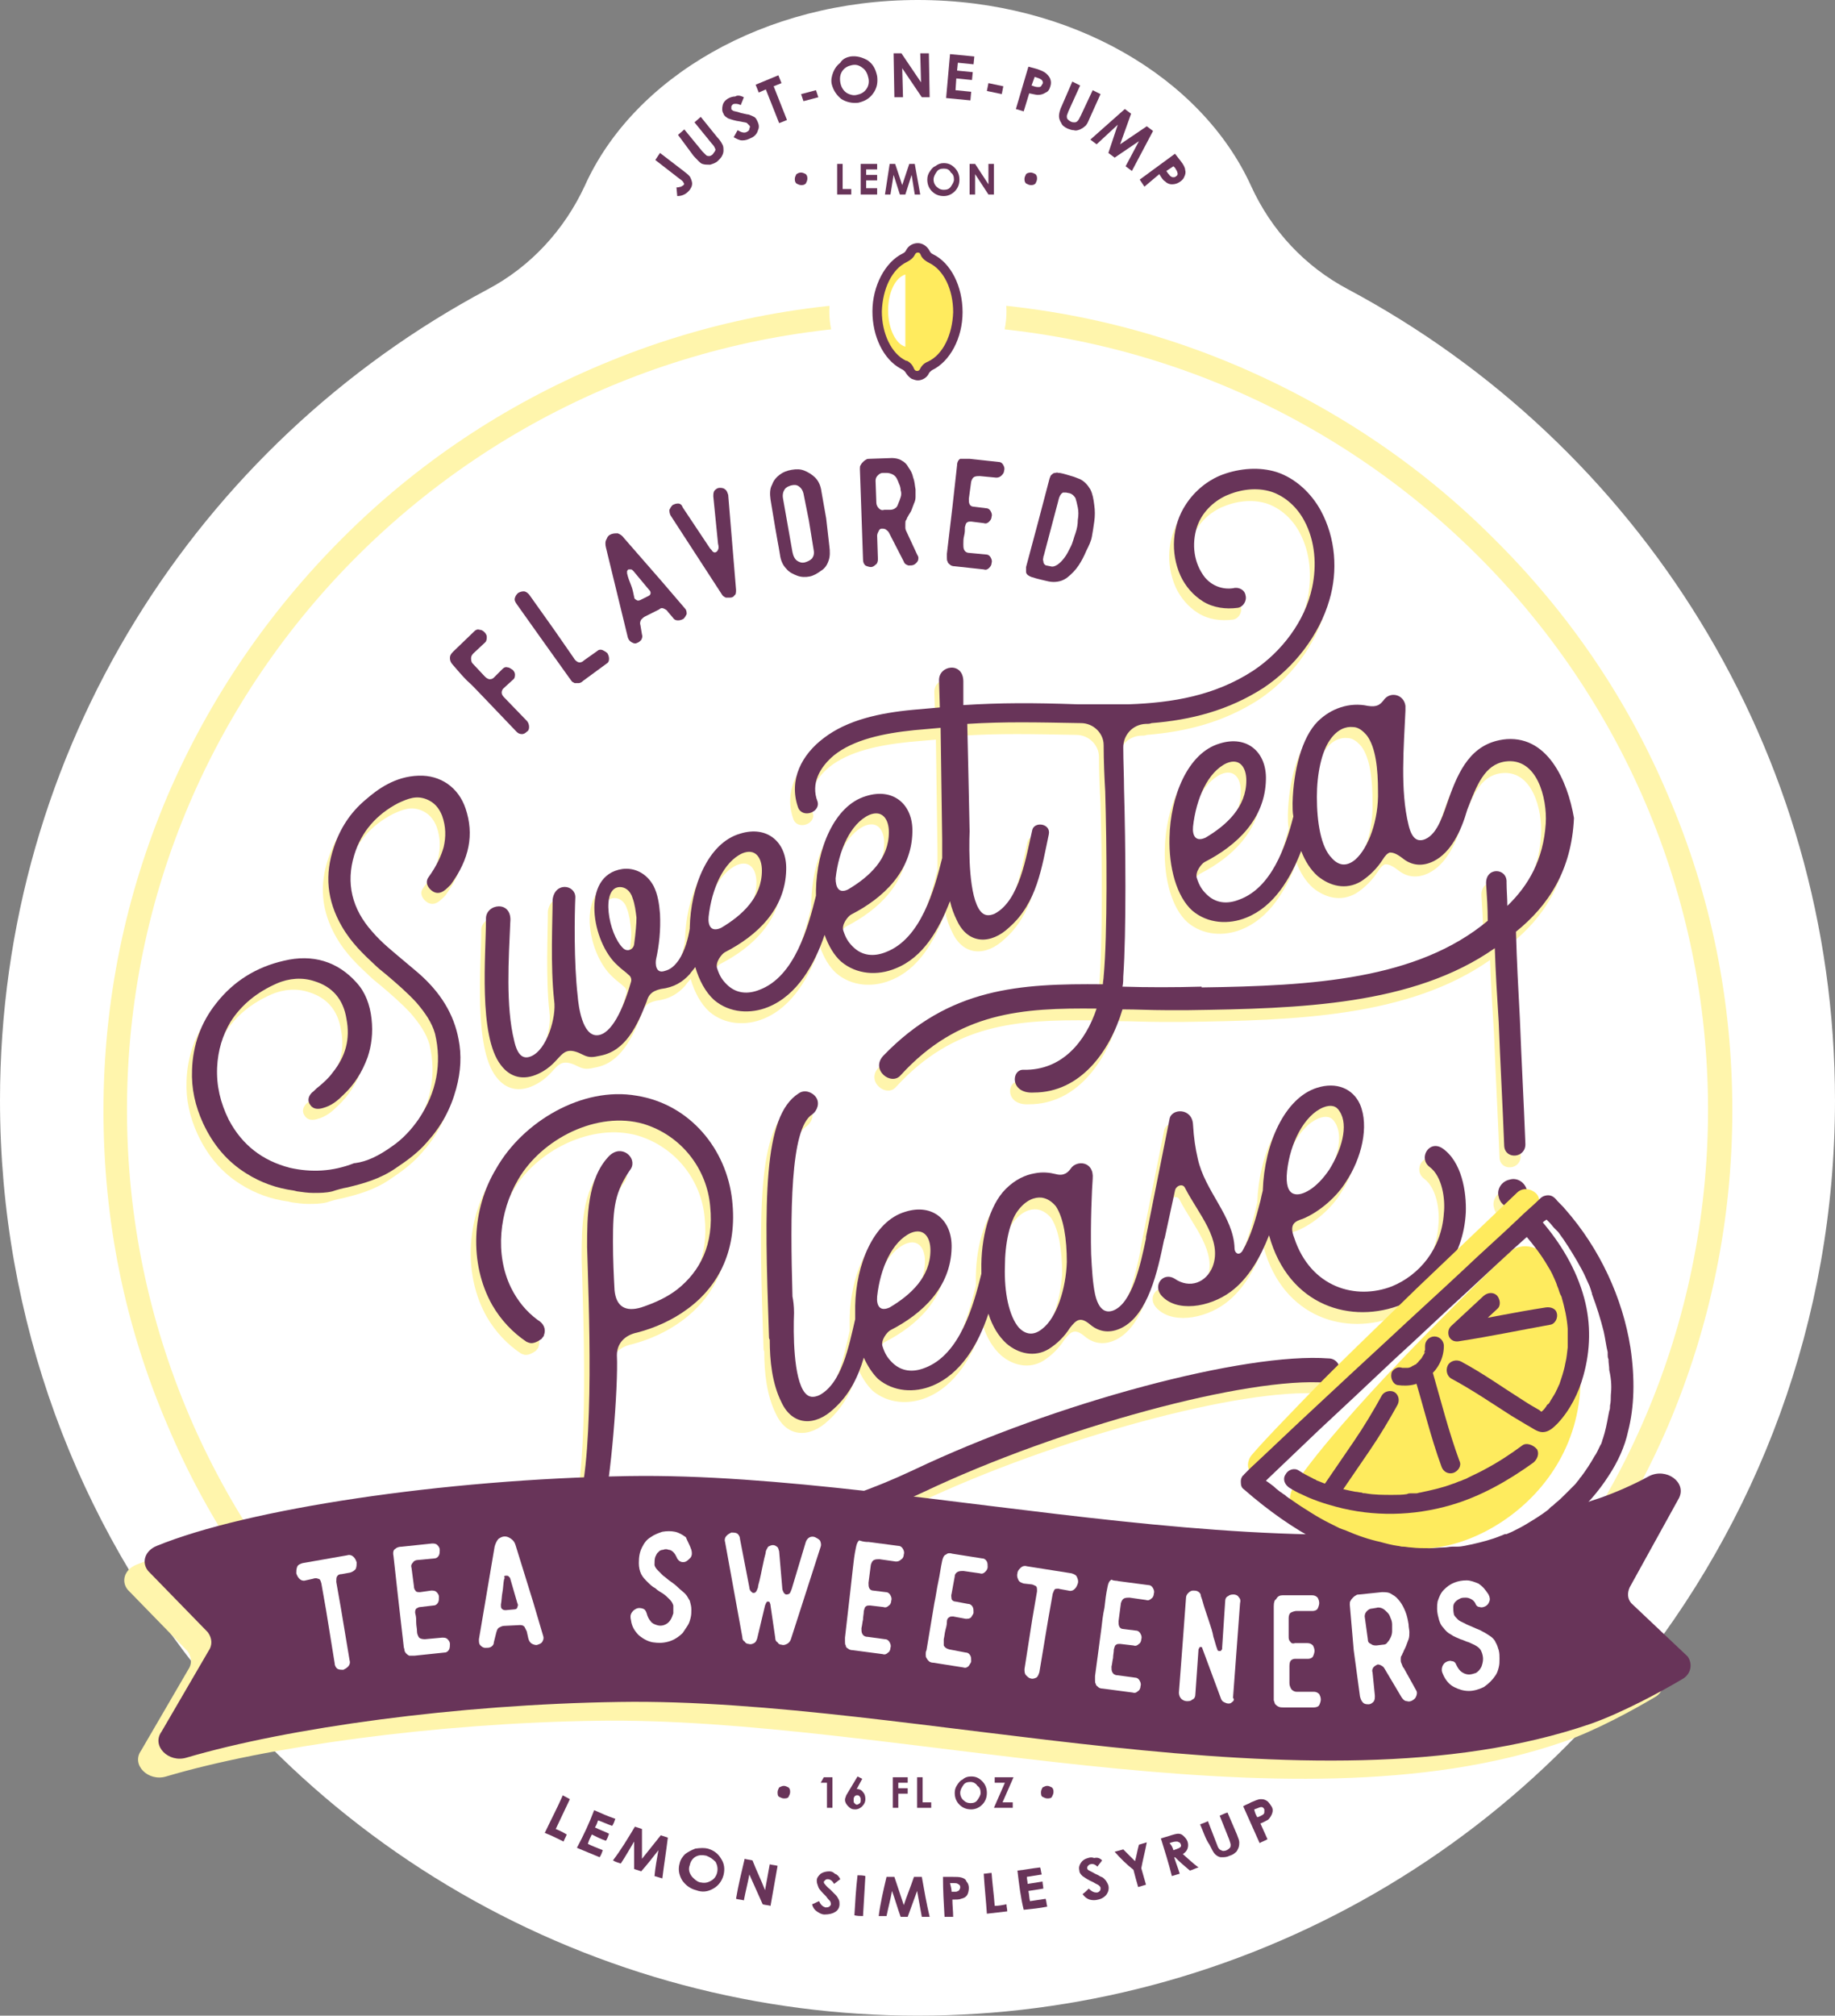<?xml version="1.0" encoding="UTF-8"?>
<svg id="Layer_1" xmlns="http://www.w3.org/2000/svg" version="1.1" viewBox="0 0 234.1 257">
  <rect x="0" y="0" width="234.1" height="257" fill="#808080" stroke="none"/>
  <!-- Generator: Adobe Illustrator 29.5.0, SVG Export Plug-In . SVG Version: 2.1.0 Build 137)  -->
  <defs>
    <style>
      .st0 {
        fill: #683459;
      }

      .st1 {
        fill: #ffeb5e;
      }

      .st2 {
        fill: #fff;
      }

      .st3 {
        fill: #fff5ac;
      }

      .st4 {
        fill: #feeb5e;
      }
    </style>
  </defs>
  <circle class="st2" cx="117.1" cy="140.3" r="116.7"/>
  <path class="st2" d="M172,36.9c-5.5-2.9-9.8-7.5-12.4-13.2C153.3,9.9,136.7,0,117.1,0s-36.3,9.9-42.5,23.7c-2.6,5.6-6.9,10.3-12.4,13.2C25.2,56.6,0,95.5,0,140.3c0,28.1,9.9,53.9,26.4,74h181.3c16.5-20.2,26.4-45.9,26.4-74,0-44.8-25.2-83.7-62.1-103.4Z"/>
  <g>
    <path class="st0" d="M102.2,22c.2,0,.4.1.6.2.2.2.2.4.2.6s-.1.4-.2.6c-.2.2-.4.2-.6.2s-.4-.1-.6-.2c-.2-.2-.2-.4-.2-.6s.1-.4.2-.6c.2-.1.3-.2.6-.2Z"/>
    <path class="st0" d="M106.8,20.9h.7v3.2h1.1v.7h-1.8v-3.9Z"/>
    <path class="st0" d="M109.8,20.9h2.1v.7h-1.4v.7h1.4v.7h-1.4v1h1.4v.8h-2.1v-3.9Z"/>
    <path class="st0" d="M113.5,20.9h.7l.9,2.7.9-2.7h.7l.7,3.9h-.7l-.4-2.5-.8,2.5h-.7l-.8-2.5-.4,2.5h-.7l.6-3.9Z"/>
    <path class="st0" d="M120.4,20.8c.6,0,1,.2,1.4.6.4.4.6.9.6,1.5s-.2,1.1-.6,1.5-.9.6-1.4.6c-.6,0-1.1-.2-1.5-.6-.4-.4-.6-.9-.6-1.5,0-.4.1-.7.3-1s.4-.6.7-.7c.4-.3.7-.4,1.1-.4ZM120.4,21.5c-.4,0-.7.1-.9.4-.2.3-.4.6-.4,1s.2.8.5,1c.2.2.5.3.8.3.4,0,.7-.1.9-.4.2-.3.4-.6.4-.9,0-.4-.1-.7-.4-.9-.2-.4-.5-.5-.9-.5Z"/>
    <path class="st0" d="M123.7,20.9h.7l1.7,2.6v-2.6h.7v3.9h-.7l-1.7-2.6v2.6h-.7v-3.9Z"/>
    <path class="st0" d="M131.5,22c.2,0,.4.1.6.2.2.2.2.4.2.6s-.1.4-.2.6c-.2.2-.4.2-.6.2s-.4-.1-.6-.2c-.2-.2-.2-.4-.2-.6s.1-.4.2-.6c.1-.1.3-.2.6-.2Z"/>
  </g>
  <path class="st0" d="M118.8,45h0c.6,0,.5-.7.1-.7h-.1c-.5,0-.5.7,0,.7h0c.6,0,.5-.7.1-.7h-.1c-.5,0-.5.7,0,.7h0Z"/>
  <g>
    <path class="st3" d="M192,151.8c-1,.2-1.7,1.2-1.4,2.2.2,1,1.2,1.6,2.2,1.4,1-.2,1.6-1.2,1.4-2.2-.2-.9-1.2-1.6-2.2-1.4Z"/>
    <path class="st3" d="M92.7,154.5c-.7-6.4-5.3-12.2-12.2-13.3-6.9-1.2-14.5,3.3-17.9,9.3-3.1,5.1-3.5,12.1-.5,17.4,1.1,1.9,2.6,3.5,4.4,4.7.1,0,.2.1.3.1.5.2,1.2-.2,1.6-.5.1-.2.3-.3.3-.5.3-.8-.1-1.5-.8-1.9-1.5-1.1-2.6-2.5-3.4-4.1-2.1-4.3-1.5-9.7.9-13.8,3-5.2,10.1-8.8,16-7.1,4.9,1.5,8.1,5.8,8.5,10.5.5,4.9-1.3,8.3-4.2,10.6-1.3,1-2.8,1.7-4.6,2.3-2,.6-3.2-.1-3.4-2.2-.1-1.9-.2-3.8-.2-6.2,0-4.3.2-6.3,2.3-9.3.8-1.4-1.2-3.2-2.8-1.6-2.8,2.9-2.8,7.8-2.8,11.6.2,6.9,1,25.6-1.1,33-.1.5-.6.8-1.1.6-.4-.1-.8-.2-1.2-.3-1.4,1.5-3.5,2.5-5.1,2.2-.1,0-.2-.1-.3-.1-1.1-.6-1.6-1.2-1-1.7-7.3,2.8-4,10.5,4.2,7.4,2.3-.9,4.4-2.6,5.6-4.9l.7-3.2c.3-.4-.1,5,.3,5.1l2-3s-.1,0-.3-.1c-.6-.2-.9-.7-.7-1.3,1-3.6,2-16,1.8-19.9,0-1.6,1.1-2.6,2.6-2.9,2.3-.6,4.5-1.6,6.4-3,4.1-3,6.5-7.7,5.7-13.9Z"/>
    <path class="st3" d="M54,113.2c-.4.5-.3,1.1.2,1.6s1.1.6,1.7.2c.3-.2.6-.5.9-.8,2.4-3.3,3-6.4,1.9-9.7-.9-2.7-3.2-4.3-6-4.2-3,.1-5.2,1.7-6.8,3.1-1.9,1.6-3.2,3.6-4,6-1.2,3.5-.9,6.8,1,10.1,1.2,2.1,2.8,3.6,4.2,4.9.4.4.9.8,1.4,1.2,1.3,1.1,2.7,2.3,3.9,3.6,1.2,1.4,2,2.6,2.4,4,.9,3.8.2,7.5-2.1,10.9-.9,1.3-2,2.5-3.3,3.4-1.8,1.3-3.3,2-4.8,2.2h-.1c-2.8,1.1-5.5,1.2-8.2.6-3.5-.9-6.1-2.9-7.8-6.1-1.1-2.2-1.6-4.4-1.5-6.7.1-2.2.7-4.1,1.7-5.8,1.4-2.2,3.4-3.8,5.9-4.9,1.6-.7,3.3-.8,4.8-.3,2.3.7,3.7,2.3,4.1,4.8.5,2.6-.1,4.8-1.8,6.9-.5.7-1.2,1.3-1.8,1.8-.3.2-.5.5-.8.7-.5.5-.6,1.1-.2,1.6.4.6,1.1.5,1.5.4,1.2-.3,2-1,2.7-1.7,1.4-1.3,2.4-2.9,3.1-4.8.5-1.5.7-3.1.5-4.9-.2-1.8-.8-3.4-1.9-4.6-2.4-2.7-5.6-3.7-9.3-2.8-3.5.8-6.4,2.6-8.6,5.4-2,2.5-3,5.4-3.1,8.5-.1,2.4.4,4.6,1.4,6.8,1.3,2.8,3.1,4.9,5.5,6.4,1.9,1.2,3.9,1.9,6.1,2.2l.4.1c.7.1,1.4.2,2.1.2.8,0,1.6,0,2.4-.2.6-.2,1.3-.4,1.9-.5,2.1-.5,4.2-1.1,6.1-2.4,1.5-1,2.9-2,4.1-3.4,1.8-2,3-4.2,3.7-6.8.6-2.2.7-4.3.3-6.3-.6-3.2-2.3-6-5.2-8.5-.6-.5-1.3-1.1-1.9-1.6-1.3-1.1-2.7-2.2-3.9-3.6-2.6-2.9-3.4-6.2-2.3-9.8.9-3,2.9-5.2,5.6-6.6,1.3-.6,2.3-1,3.6-.5,1,.4,1.6,1.1,2,2.1.5,1.4.5,2.7.2,4-.2,1.2-.8,2.4-1.9,3.8Z"/>
    <path class="st3" d="M191.1,95.8c-4,.6-5.6,3.9-6.9,7.6-.6,1.6-1.3,4.4-3,5.1-1,.4-1.7-.1-2.1-1.8-1.1-4.4-.6-10.1-.4-14.6v-.6c-.2-1.5-2-1.9-2.8-.7-.4.5-.8.9-2,.7-2.3-.5-4.7.3-6.4,2-2,2-3.1,6.2-3.2,10.4,0,.6,0,1.2.1,1.7-1,3.9-2.8,9.1-6.9,10.6-1.5.6-3,.5-4.2-.7-.6-.6-.9-1.1-1.2-2-.3-.8.6-1.9,1-2.1,4.1-2.1,7.7-5.5,7.8-10.5.1-3.5-2.4-5.7-5.9-4.6-4.1,1.2-6.3,6.8-6.4,12-.1,3.8.9,7.5,2.9,9.3,2,1.7,4.7,1.8,6.9.9,3.5-1.4,5.6-4.9,7-8.5.5,1.3,1.2,2.4,2.1,3.2,1.6,1.3,3.6,1.8,5.5.7,1.1-.7,2.1-1.7,2.8-2.8.3-.5.6-.8.9-.9.4,0,.8.1,1.6.7,1.2,1,2.6,1.1,4,.4,2.2-1.1,3.5-3.8,4.3-6.6,1.2-3.1,2.2-5.7,4.8-6.1,4.1-.6,5.4,4.7,5.2,7.9-.3,4.6-2.2,7.9-4.9,10.5,0-1-.1-2-.1-3,.1-1.9-2.8-2-2.6.3.1,1.5.2,3,.2,4.6-9,7.5-22.3,8.3-36.5,8.5v-.1c-3.5.1-6.9.1-10.1,0,.1-.5.1-.9.1-1.3.4-5.5.3-17.1.1-23.9,0-1.6-.1-3.5-.1-5.3,0-1.6,1.2-2.9,2.8-3,.3,0,.6,0,.8-.1,5-.4,9.8-1.6,14.3-4.5,3.9-2.6,7.1-6.7,8.4-11.2,1.1-3.7.8-7.9-1.1-11.4-1.2-2.2-3.2-4.1-5.6-4.9-2.2-.7-4.7-.5-6.9.3-1.9.7-3.6,2.1-4.7,3.8-1.8,2.7-2,6.2-.7,9.1.6,1.3,1.6,2.5,2.9,3.3,1.3.8,2.9,1,4.4.8.7-.1,1.2-.9,1-1.6-.1-.7-.9-1.1-1.6-.9-1.3.2-2.7-.3-3.6-1.4-1.4-1.8-1.7-4.2-1-6.4.6-1.8,2-3.2,3.7-4,1.8-.8,3.9-1.1,5.8-.5,1.8.6,3.3,2,4.2,3.7,1.4,2.6,1.6,5.7,1,8.5-.9,4.3-3.9,8.2-7.5,10.6-4.9,3.2-10.3,4.1-15.9,4.3h-6.5c-5.7-.2-9.9-.2-14.6.1v-3c0-2.6-3.2-2.1-3.1-.1l.1,3.4c-1.1.1-2.2.2-3.4.3-4.3.4-8.4,1.3-11.4,3.6-2.8,2.1-4.5,5.3-3.3,8.8.5,1.5,2.9.7,2.5-.7-.9-2.3.3-4.4,2.1-5.9,2.5-2,6.3-2.8,10.2-3.2,1.2-.1,2.3-.2,3.4-.3l.2,14.2v2.4c-1,4-2.7,10.3-7.2,12-1.5.6-3,.5-4.2-.7-.6-.6-.9-1.1-1.2-2-.3-.8.6-1.9,1-2.1,4.1-2.1,7.7-5.5,7.8-10.5.1-3.5-2.4-5.7-5.9-4.6-4.1,1.2-6.3,6.8-6.4,12v.7c-1,4-2.7,10.3-7.2,12-1.5.6-3,.5-4.2-.7-.6-.6-.9-1.1-1.2-2-.3-.8.6-1.9,1-2.1,4.1-2.1,7.7-5.5,7.8-10.5.1-3.5-2.4-5.7-5.9-4.6-4.1,1.2-6.3,6.8-6.4,12v.1c-.2,1.2-.6,2.8-1.4,4-.5.7-1,1.2-1.8,1.4-1.2.4-1.2-1-1.1-1.5.4-1.8.6-3.7.5-5.8-.1-1.3-.3-2.5-.8-3.5-.9-1.7-2.5-2.4-4-2.2-5.4.8-3.9,9.4-.6,12.3.5.5,1,.8,1.4,1.2.3.2.4.6.3.9-1,3.5-2.5,6.7-4.3,6.8-1.9.1-2.4-3.7-2.5-5-.5-4.3-.4-10.4-.3-12.6,0-1.6-2.6-2-2.9.3,0,2.7-.3,8.4.2,12.9.3,2-.9,6.3-3,7.1-1,.4-1.7-.2-2.1-2-1.1-4.4-.7-10.5-.5-15.1.3-2.9-3.2-2.4-3.1-.4,0,4.4-1,14.9,1.9,18.6,1.2,1.6,2.9,2,4.8,1.1,3.2-1.5,2.6-4,5.7-2.4.8.4,1.3.3,2.2.1,3.2-.6,4.7-3.8,5.9-6.9h0c.2-.7.5-1.3,1.8-1.6,1.7-.2,2.8-.9,3.7-1.9.2-.3.5-.6.7-.9.5,1.7,1.3,3.2,2.4,4.2,2,1.7,4.7,1.8,6.9.9,3.7-1.5,5.9-5.4,7.2-9.2.5,1.4,1.2,2.6,2.1,3.4,2,1.7,4.7,1.8,6.9.9,3.6-1.4,5.6-5,7-8.6.2.9.5,1.7.9,2.5,1.4,3,4.3,3.1,6.7.8,3.5-3.1,4.1-7.6,5-11.8.3-1.4-1.8-1.7-2.1-.6-.8,3.4-1.6,9-4.8,10.7-.7.3-1.3.3-1.8-.3-1.5-1.8-1.5-7.7-1.4-10.2-.1-5.1-.2-9.2-.3-13.7,4.8-.3,8.8-.2,14.5-.1,1.6,0,2.9,1.3,2.9,2.8,0,2,.1,4.2.2,5.9.2,6.7.3,18.3-.2,23.6,0,.3-.1.7-.1,1-10.6-.1-19.6.4-28,9.1-1.7,1.8,1,3.9,2.2,2.5,7.4-8.1,15.5-8.6,25-8.5-1.4,4.2-4.4,7.9-9.3,7.8-1.6-.1-1.8,3.1,1.3,2.9,5.9,0,9.7-5.2,11.3-10.6,1.8,0,3.6.1,5.5.1h2.9c14.2-.2,28.7-.6,39.1-7.9.1,3.1.3,6.3.5,9.4.2,5.3.5,10.6.7,15.8.1,1.8,2.8,1.6,2.7-.3-.2-5.3-.5-10.6-.7-15.9-.2-3.7-.4-7.4-.5-11.1,4.1-3.3,7.1-7.8,7.4-14.5-.9-4.8-3.4-10.8-9.1-10ZM151.5,106.8c.4-3.6,1.9-7,4.3-8.1,1.7-.7,2.5.6,2.5,2.2,0,3.4-2.5,5.7-5.2,7.3-1.2.6-1.6-.3-1.6-1.4ZM172.2,111c-1.2,1-2.2.7-3-.2-1.4-1.4-1.9-4.6-1.9-7.8,0-2.9.6-5.8,1.7-7.3.9-1.3,2-1.7,2.9-1.6.7,0,1.3.5,1.8,1.1,1.1,1.5,1.4,4.2,1.4,7.1.1,3.6-1.1,7.3-2.9,8.7ZM80.2,121.8c-.1.7-.9,1-1.4.5h0c-1.9-1.8-2.9-7.8-.4-7.8.6,0,1.3.4,1.6,1.4.3.8.4,1.7.5,2.5.1.8,0,2-.3,3.4ZM89.7,118.4c.4-3.6,1.9-7,4.3-8.1,1.7-.7,2.5.6,2.5,2.2,0,3.4-2.5,5.7-5.2,7.3-1.2.6-1.6-.4-1.6-1.4ZM106,113.4c.4-3.6,1.9-7,4.3-8.1,1.7-.7,2.5.6,2.5,2.2,0,3.4-2.5,5.7-5.2,7.3-1.3.7-1.7-.3-1.6-1.4Z"/>
    <path class="st3" d="M183.3,147.9c-1.7-1.1-3.1,1.3-1.6,2.4,1.6,1.2,2,4.1,1.8,5.9-.3,4.6-3.2,7.9-6.6,9.3-4.6,1.8-10.4.2-12.5-6.2-.7-1.8.2-2.1,1.1-2.4,2.2-.9,4.4-2.9,5.5-4.7,2-3,3-7.1,1.8-9.9-.9-2-3-2.9-5.5-2.1-4.1,1.3-6.7,7.1-6.9,13.1-.1.4-.2.8-.3,1.3-.6,2.3-1.2,4.5-2.3,6.4-.5.7-1,.2-1-.3-.1-4.1-3.8-7.3-4.7-11.5-.3-1.3-.5-2.6-.6-4.3-.1-2.2-2.8-2.1-3-.7l-3,15v.2c-.7,3.4-1.8,8.3-4.2,9.2-1.1.4-1.9-.3-2.3-2.1-.3-1.4-.4-3.2-.5-5.1-.1-4,.1-8.3.2-9.6.2-2.3-2.1-2.4-2.8-1.3-.3.4-.8,1-1.9.7-.8-.2-1.7-.3-2.7-.1-1.2.2-2.5.8-3.7,2-2.1,2.1-3.2,6.3-3.1,10.4v.4h0c-1,4-2.7,10.3-7.2,12-1.5.6-3,.5-4.2-.7-.6-.6-.9-1.1-1.2-2-.3-.8.6-1.9,1-2.1,4.1-2.1,7.7-5.5,7.8-10.5.1-3.5-2.4-5.7-5.9-4.6-4.1,1.2-6.3,6.8-6.4,12v1.7c-.8,3.4-1.7,8.2-4.6,9.7-.7.3-1.3.3-1.8-.3-1.5-1.8-1.5-7.7-1.4-10.2,0-.9-.1-1.6-.2-2.1-.3-10.7-.3-21.4,2.5-23.2.7-.5,1-1.5.5-2.2s-1.5-1-2.2-.5c-4.6,2.9-4.4,13.6-3.8,30.9,0,.2,0,.4.1.5,0,2.7.3,5.6,1.5,8,1.4,3,4.3,3.1,6.7.8,2-1.8,3.1-4.1,3.8-6.5.5,1.1,1.1,2,1.8,2.7,2,1.7,4.7,1.8,6.9.9,3.7-1.5,5.9-5.3,7.2-9.2.5,1.6,1.3,2.9,2.3,3.8,1.5,1.3,3.6,1.8,5.4.7,1.1-.7,2-1.6,2.7-2.7.8-1,1.3-1.5,2.6-.4,1.2,1,2.6,1.1,4,.4,3.4-1.7,4.6-7.3,5.4-11.2,0-.1.1-.2.1-.3l1.3-6c.1-.6,1-1,1.3-.3,1.7,3.3,4.8,6.6,3.5,10-.8,2-2.9,2.9-4.9,1.5-1.4-.8-2.7.8-1.7,2.1,1.9,2.3,6.2,1.6,8.9-.4,2.3-1.7,3.8-4.4,4.9-7.2,2.5,9.1,10.6,11.4,17,8.8,4.3-1.8,7.8-5.9,8.1-11.7.1-2.7-.5-6.6-3-8.2ZM111.2,166.7c.4-3.6,1.9-7,4.3-8.1,1.7-.7,2.5.6,2.5,2.2,0,3.4-2.5,5.7-5.2,7.3-1.2.7-1.7-.3-1.6-1.4ZM132.4,170.9c-1.2,1-2.2.7-3-.1-1.3-1.5-1.9-4.6-1.8-7.8,0-2.9.6-5.8,1.7-7.2,1-1.3,2.1-1.7,3-1.6.7.1,1.3.5,1.8,1.1,1,1.5,1.4,4.2,1.4,7.1-.2,3.4-1.4,7-3.1,8.5ZM163.6,150.7c.4-3.6,2.2-7.1,4.6-8.1,1-.4,1.7-.2,2.1.5,1.2,1.8.2,5-1.3,7.4-.8,1.2-1.7,2.1-2.5,2.6-1.5,1-3.3,1.3-2.9-2.4Z"/>
    <path class="st3" d="M168.8,174.6c-10.6-.8-34.8,5.6-52.9,14.2-10.6,5-18.7,6.2-23.8,6.3-5.4.1-8.4-.9-8.4-.9-.8-.3-1.7.1-2,.9-.3.8.1,1.7.9,2,.2.1,2.6.9,7,1.1,5.9.2,15.3-.8,27.6-6.6,17.3-8.2,41.3-14.7,51.3-13.9.9.1,1.6-.6,1.7-1.5.2-.7-.5-1.5-1.4-1.6Z"/>
  </g>
  <path class="st0" d="M120.1,44c.5,0,.5-.7,0-.7s-.5.7,0,.7h0Z"/>
  <path class="st0" d="M118.5,43.7c.5,0,.5-.7,0-.7-.4-.1-.4.7,0,.7h0Z"/>
  <path class="st0" d="M119,41.9c.5,0,.5-.7,0-.7-.4,0-.4.7,0,.7h0Z"/>
  <path class="st0" d="M120.3,42.6c.5,0,.5-.7,0-.7-.4,0-.4.7,0,.7h0Z"/>
  <g>
    <path class="st0" d="M83.6,20.4l.6-.9,3,2.3c.5.4.8.6.9.9.1.2.2.5.2.7,0,.3-.1.5-.3.8-.4.5-.9.8-1.6.8l-.1-1.1c.3,0,.5-.1.6-.1.1-.1.2-.1.3-.2.1-.1.1-.2,0-.3,0-.1-.2-.3-.5-.5l-3.1-2.4Z"/>
    <path class="st0" d="M86.5,17.2l.8-.7,2.3,2.8c.2.2.4.4.5.5s.3.1.4.1.3-.1.4-.2c.1-.1.2-.3.3-.4.1-.2.1-.3,0-.4,0-.1-.2-.4-.4-.6l-2.2-2.7.8-.7,2.1,2.6c.4.4.6.8.7,1s.1.5.1.7c0,.3-.1.5-.2.7s-.3.4-.5.6c-.3.3-.7.4-1,.5-.4,0-.7,0-1-.1s-.6-.5-1.1-1l-2-2.7Z"/>
    <path class="st0" d="M94.9,12.4l-.4,1c-.4-.2-.8-.2-1-.1-.1.1-.2.2-.2.3v.3c0,.1.1.1.2.2.1.1.5.1,1,.3.5.1.8.2,1,.2.3.1.5.2.7.3s.3.3.4.5c.2.4.3.8.1,1.2-.1.4-.4.8-.9,1-.4.2-.7.3-1.1.3s-.7-.2-1.1-.4l.5-.9c.5.3.9.4,1.2.2.2-.1.3-.2.3-.4.1-.2.1-.3,0-.4-.1-.1-.2-.2-.3-.3-.1-.1-.4-.1-.8-.2-.8-.1-1.3-.3-1.6-.4-.3-.2-.5-.3-.6-.6-.2-.3-.2-.7-.1-1.1.1-.4.4-.7.8-.9.2-.1.5-.2.8-.2.3-.2.7-.1,1.1.1Z"/>
    <path class="st0" d="M96.4,10.8l2.9-1.2.4,1-1,.4,1.7,4.3-1,.4-1.7-4.3-.9.4-.4-1Z"/>
    <path class="st0" d="M102.2,12l1.9-.5.3.9-1.9.5-.3-.9Z"/>
    <path class="st0" d="M108.5,7.2c.8-.1,1.5.1,2.2.5.7.5,1,1.1,1.2,2,.1.8,0,1.5-.5,2.2s-1.1,1-1.9,1.2c-.8.1-1.6-.1-2.2-.5-.6-.5-1-1.1-1.2-1.9-.1-.5,0-1,.2-1.5s.5-.9.9-1.2c.3-.5.8-.7,1.3-.8ZM108.7,8.3c-.5.1-.9.3-1.2.7s-.4.9-.3,1.5c.1.6.4,1.1.9,1.4.4.2.8.3,1.2.2.5-.1.9-.3,1.2-.7s.4-.9.3-1.4c-.1-.5-.3-1-.7-1.3-.5-.4-.9-.5-1.4-.4Z"/>
    <path class="st0" d="M114,6.8h1l2.5,3.7-.1-3.7h1.1l.1,5.6h-1l-2.5-3.7.1,3.7h-1.1l-.1-5.6Z"/>
    <path class="st0" d="M121.2,6.9l3.1.3-.1,1-2-.2-.1,1,2,.2-.1,1-2-.2-.1,1.5,2,.2-.1,1.1-3.1-.3.5-5.6Z"/>
    <path class="st0" d="M126.1,10.6l1.9.4-.2,1-1.9-.4.2-1Z"/>
    <path class="st0" d="M131.2,8.5l1.1.3c.6.2,1,.4,1.2.6.2.2.4.4.5.7s.1.6,0,.9c-.1.4-.3.7-.6.8-.3.2-.6.3-1,.3-.2,0-.6-.1-1.1-.2l-.7,2.3-1-.3,1.6-5.4ZM131.6,10.9l.3.1c.3.1.4.1.6.1.1,0,.2,0,.3-.1s.1-.2.2-.3c.1-.2,0-.4-.1-.5s-.3-.2-.6-.3l-.3-.1-.4,1.1Z"/>
    <path class="st0" d="M136.8,10.4l1,.5-1.5,3.3c-.1.3-.2.5-.2.6s0,.3.1.4c.1.1.2.2.4.3s.3.1.5.1.3-.1.4-.2c.1-.1.2-.3.4-.7l1.5-3.2,1,.5-1.4,3.1c-.2.5-.4.9-.6,1-.2.2-.4.3-.6.4-.3.1-.5.2-.8.1-.3,0-.5-.1-.8-.2-.4-.2-.7-.4-.8-.7-.2-.3-.3-.6-.3-.9s.1-.8.4-1.4l1.3-3Z"/>
    <path class="st0" d="M143.5,13.9l.8.6-1.4,3.9,3.4-2.3.8.6-2.7,5.1-.8-.6,1.7-3.2-3.1,2.1-.8-.6,1.2-3.6-2.7,2.5-.8-.6,4.4-3.9Z"/>
    <path class="st0" d="M149.9,19.6l.7.9c.4.5.6.9.6,1.2.1.3,0,.6-.1.8-.1.3-.3.5-.6.7s-.6.3-1,.3c-.3,0-.6-.1-.9-.4-.2-.1-.4-.4-.7-.9l-1.9,1.6-.6-.9,4.5-3.3ZM148.8,21.8l.2.3c.2.2.3.4.4.4.1.1.2.1.3.1s.2,0,.3-.1c.2-.1.3-.3.2-.5,0-.1-.1-.3-.3-.6l-.2-.2-.9.6Z"/>
  </g>
  <path class="st2" d="M184,176.6c2.3,0,4.7-.3,7-.4,1.9-.1,3.9-.2,5.8-.6.6-.1,1.2-.2,1.7-.6.4-.4.3-.9.3-1.4,0-.7-.1-1.5-.1-2.2-.2-2.1-.6-4.3-1.4-6.2-.3-.9-.7-1.8-1.3-2.5-.3-.4-.7-.6-1.2-.3-.4.2-.6.8-.3,1.2.4.5.7,1.1.9,1.7,0,.1.1.1.1.2,0,0,.1.2,0,.1.1.2.1.3.2.5.1.4.3.8.4,1.2.3,1,.5,2,.7,3.1.1.6.2,1.2.2,1.8.1.7,0,1.4.1,2.1,0,.2,0-.1,0-.1,0-.1.1-.2.2-.3-.1.1.1-.1.1-.1,0,0-.1,0-.1.1-.1.1.2-.1,0,0-.3.1-.5.1-.8.2-.8.2-1.3.2-2.2.3-1,.1-2,.2-2.9.2-2.5.2-4.9.4-7.4.5-1.1-.2-1.1,1.5,0,1.5h0Z"/>
  <path class="st2" d="M179.2,181.1c.6,1.7.8,3.6,1.1,5.4.2,1.1.3,2.3.4,3.4.1.5.1,1.1.2,1.6.1.5.1,1.1.2,1.6.2.9,1.4,1.1,2.2,1.2,1.5.1,3-.3,4.3-.9,2.7-1,5.1-2.6,7.4-4.5.4-.3.3-.9,0-1.2-.4-.4-.8-.3-1.2,0-1.9,1.5-3.9,2.9-6.1,3.8-.7.3-1.5.6-2.3.8-.3.1-.6.1-1,.2.2,0,0,0-.1,0h-1.3c-.1,0,.2,0,.1,0h-.1c-.1,0-.2,0-.3-.1h-.1c-.1,0,.2.1.1,0-.1,0-.2-.2-.1,0q.1.1,0,0c-.1-.1.1.2.1.1,0,0,.1.2,0,.2v.1-.5c0-.2-.1-.5-.1-.7-.1-.5-.1-1-.2-1.6-.1-1.1-.3-2.2-.4-3.3-.2-1.2-.3-2.3-.5-3.5-.2-.8-.3-1.7-.6-2.5-.2-.4-.6-.7-1-.6-.5,0-.9.5-.7,1h0Z"/>
  <path class="st2" d="M182.5,180.4c.5.3,1,.6,1.5.9.5.3,1,.7,1.5,1,1.1.7,2.1,1.4,3.2,2.1,2.1,1.4,4.2,2.8,6.2,4.2.9.6,1.8-.9.9-1.5-2.1-1.4-4.2-2.8-6.2-4.2-1-.7-2.1-1.4-3.1-2.1-.5-.3-1-.7-1.5-1s-1-.7-1.6-1c-.4-.2-.9-.1-1.2.3-.3.5-.1,1.1.3,1.3h0Z"/>
  <path class="st2" d="M184.8,173.2c-.5-.7-1.3-1.1-2.2-1.2l-7.8,7.5c.1.4.3.7.5,1,1.4,1.8,4.7,1.6,7.3-.4,2.7-2,3.6-5.1,2.2-6.9Z"/>
  <path class="st3" d="M117.1,41.4c55.7,0,100.8,44.8,100.8,100.1s-45.1,100.1-100.8,100.1S16.2,196.8,16.2,141.5,61.4,41.4,117.1,41.4M117.1,38.4c-14,0-27.6,2.7-40.4,8.1-12.4,5.2-23.5,12.6-33,22.1s-17,20.5-22.3,32.8c-5.4,12.7-8.2,26.2-8.2,40.2s2.7,27.4,8.2,40.2c5.2,12.3,12.7,23.3,22.3,32.8,9.5,9.5,20.7,16.9,33,22.1,12.8,5.4,26.4,8.1,40.4,8.1s27.6-2.7,40.4-8.1c12.4-5.2,23.5-12.6,33-22.1s17-20.5,22.3-32.8c5.4-12.7,8.2-26.2,8.2-40.2s-2.7-27.4-8.2-40.2c-5.2-12.3-12.7-23.3-22.3-32.8-9.5-9.5-20.7-16.9-33-22.1-12.8-5.4-26.4-8.1-40.4-8.1h0Z"/>
  <path class="st2" d="M42.5,225.3c11.6,9.7,25.3,16.9,39.8,20.9,29.4,8.3,61.8,3.4,88.9-10.7,4.2-2.2,8.7-5,10.1-9.5,2.2-6.7-3.7-13.8-10.4-15.8-6.7-2.1-14-.6-20.9.4-15.3,2.3-31,2.4-46.4.3-10.7-1.5-21.2-4-32-4.9s-22,0-31.6,4.9c-1.4.7-2.8,1.7-3,3.2-.5,5.2,1.5,7.9,5.5,11.2Z"/>
  <g>
    <path class="st0" d="M192.6,150.4c-1,.2-1.7,1.2-1.4,2.2.2,1,1.2,1.6,2.2,1.4,1-.2,1.6-1.2,1.4-2.2-.2-1-1.2-1.7-2.2-1.4Z"/>
    <path class="st0" d="M93.4,153c-.7-6.4-5.3-12.2-12.2-13.3-6.9-1.2-14.5,3.3-17.9,9.3-3.1,5.1-3.5,12.1-.5,17.4,1.1,1.9,2.6,3.5,4.4,4.7.1,0,.2.1.3.1.5.2,1.2-.2,1.6-.5.1-.2.3-.3.3-.5.3-.8-.1-1.5-.8-1.9-1.5-1.1-2.6-2.5-3.4-4.1-2.1-4.3-1.5-9.7.9-13.8,3-5.2,10.1-8.8,16-7.1,4.9,1.5,8.1,5.8,8.5,10.5.5,4.9-1.3,8.3-4.2,10.6-1.3,1-2.8,1.7-4.6,2.3-2,.6-3.2-.1-3.4-2.2-.1-1.9-.2-3.8-.2-6.2,0-4.3.2-6.3,2.3-9.3.8-1.4-1.2-3.2-2.8-1.6-2.8,2.9-2.8,7.8-2.8,11.6.2,6.9,1,25.6-1.1,33-.1.5-.6.8-1.1.6-.4-.1-.8-.2-1.2-.3-1.4,1.5-3.5,2.5-5.1,2.2-.1,0-.2-.1-.3-.1-1.1-.6-1.6-1.2-1-1.7-7.3,2.8-4,10.5,4.2,7.4,2.3-.9,4.4-2.6,5.6-4.9l.7-3.2c.3-.4-.1,5,.3,5.1l2-3s-.1,0-.3-.1c-.6-.2-.9-.7-.7-1.3,1-3.6,2-16,1.8-19.9,0-1.6,1.1-2.6,2.6-2.9,2.3-.6,4.5-1.6,6.4-3,4.1-3,6.4-7.7,5.7-13.9Z"/>
    <path class="st0" d="M54.7,111.8c-.4.5-.3,1.1.2,1.6s1.1.6,1.7.2c.3-.2.6-.5.9-.8,2.4-3.3,3-6.4,1.9-9.7-.9-2.7-3.2-4.3-6-4.2-3,.1-5.2,1.7-6.8,3.1-1.9,1.6-3.2,3.6-4,6-1.2,3.5-.9,6.8,1,10.1,1.2,2.1,2.8,3.6,4.2,4.9.4.4.9.8,1.4,1.2,1.3,1.1,2.7,2.3,3.9,3.6,1.2,1.4,2,2.6,2.4,4,.9,3.8.2,7.5-2.1,10.9-.9,1.3-2,2.5-3.3,3.4-1.8,1.3-3.3,2-4.8,2.2h-.1c-2.8,1.1-5.5,1.2-8.2.6-3.5-.9-6.1-2.9-7.8-6.1-1.1-2.2-1.6-4.4-1.5-6.7.1-2.2.7-4.1,1.7-5.8,1.4-2.2,3.4-3.8,5.9-4.9,1.6-.7,3.3-.8,4.8-.3,2.3.7,3.7,2.3,4.1,4.8.5,2.6-.1,4.8-1.8,6.9-.5.7-1.2,1.3-1.8,1.8-.3.2-.5.5-.8.7-.5.5-.6,1.1-.2,1.6.4.6,1.1.5,1.5.4,1.2-.3,2-1,2.7-1.7,1.4-1.3,2.4-2.9,3.1-4.8.5-1.5.7-3.1.5-4.9-.2-1.8-.8-3.4-1.9-4.6-2.4-2.7-5.6-3.7-9.3-2.8-3.5.8-6.4,2.6-8.6,5.4-2,2.5-3,5.4-3.1,8.5-.1,2.4.4,4.6,1.4,6.8,1.3,2.8,3.1,4.9,5.5,6.4,1.9,1.2,3.9,1.9,6.1,2.2l.4.1c.7.1,1.4.2,2.1.2.8,0,1.6,0,2.4-.2.6-.2,1.3-.4,1.9-.5,2.1-.5,4.2-1.1,6.1-2.4,1.5-1,2.9-2,4.1-3.4,1.8-2,3-4.2,3.7-6.8.6-2.2.7-4.3.3-6.3-.6-3.2-2.3-6-5.2-8.5-.6-.5-1.3-1.1-1.9-1.6-1.3-1.1-2.7-2.2-3.9-3.6-2.6-2.9-3.4-6.2-2.3-9.8.9-3,2.9-5.2,5.6-6.6,1.3-.6,2.3-1,3.6-.5,1,.4,1.6,1.1,2,2.1.5,1.4.5,2.7.2,4-.3,1.1-.9,2.4-1.9,3.8Z"/>
    <path class="st0" d="M191.7,94.3c-4,.6-5.6,3.9-6.9,7.6-.6,1.6-1.3,4.4-3,5.1-1,.4-1.7-.1-2.1-1.8-1.1-4.4-.6-10.1-.4-14.6v-.6c-.2-1.5-2-1.9-2.8-.7-.4.5-.8.9-2,.7-2.3-.5-4.7.3-6.4,2-2,2-3.1,6.2-3.2,10.4,0,.6,0,1.2.1,1.7-1,3.9-2.8,9.1-6.9,10.6-1.5.6-3,.5-4.2-.7-.6-.6-.9-1.1-1.2-2-.3-.8.6-1.9,1-2.1,4.1-2.1,7.7-5.5,7.8-10.5.1-3.5-2.4-5.7-5.9-4.6-4.1,1.2-6.3,6.8-6.4,12-.1,3.8.9,7.5,2.9,9.3,2,1.7,4.7,1.8,6.9.9,3.5-1.4,5.6-4.9,7-8.5.5,1.3,1.2,2.4,2.1,3.2,1.6,1.3,3.6,1.8,5.5.7,1.1-.7,2.1-1.7,2.8-2.8.3-.5.6-.8.9-.9.4,0,.8.1,1.6.7,1.2,1,2.6,1.1,4,.4,2.2-1.1,3.5-3.8,4.3-6.6,1.2-3.1,2.2-5.7,4.8-6.1,4.1-.6,5.4,4.7,5.2,7.9-.3,4.6-2.2,7.9-4.9,10.5,0-1-.1-2-.1-3,.1-1.9-2.8-2-2.6.3.1,1.5.2,3,.2,4.6-9,7.5-22.3,8.3-36.5,8.5v-.1c-3.5.1-6.9.1-10.1,0,.1-.5.1-.9.1-1.3.4-5.5.3-17.1.1-23.9,0-1.6-.1-3.5-.1-5.3,0-1.6,1.2-2.9,2.8-3,.3,0,.6,0,.8-.1,5-.4,9.8-1.6,14.3-4.5,3.9-2.6,7.1-6.7,8.4-11.2,1.1-3.7.8-7.9-1.1-11.4-1.2-2.2-3.2-4.1-5.6-4.9-2.2-.7-4.7-.5-6.9.3-1.9.7-3.6,2.1-4.7,3.8-1.8,2.7-2,6.2-.7,9.1.6,1.3,1.6,2.5,2.9,3.3,1.3.8,2.9,1,4.4.8.7-.1,1.2-.9,1-1.6-.1-.7-.9-1.1-1.6-.9-1.3.2-2.7-.3-3.6-1.4-1.4-1.8-1.7-4.2-1-6.4.6-1.8,2-3.2,3.7-4,1.8-.8,3.9-1.1,5.8-.5,1.8.6,3.3,2,4.2,3.7,1.4,2.6,1.6,5.7,1,8.5-.9,4.3-3.9,8.2-7.5,10.6-4.9,3.2-10.3,4.1-15.9,4.3h-6.5c-5.7-.2-9.9-.2-14.6.1v-3c0-2.6-3.2-2.1-3.1-.1l.1,3.4c-1.1.1-2.2.2-3.4.3-4.3.4-8.4,1.3-11.4,3.6-2.8,2.1-4.5,5.3-3.3,8.8.5,1.5,2.9.7,2.5-.7-.9-2.3.3-4.4,2.1-5.9,2.5-2,6.3-2.8,10.2-3.2,1.2-.1,2.3-.2,3.4-.3l.2,14.2v2.4c-1,4-2.7,10.3-7.2,12-1.5.6-3,.5-4.2-.7-.6-.6-.9-1.1-1.2-2-.3-.8.6-1.9,1-2.1,4.1-2.1,7.7-5.5,7.8-10.5.1-3.5-2.4-5.7-5.9-4.6-4.1,1.2-6.3,6.8-6.4,12v.7c-1,4-2.7,10.3-7.2,12-1.5.6-3,.5-4.2-.7-.6-.6-.9-1.1-1.2-2-.3-.8.6-1.9,1-2.1,4.1-2.1,7.7-5.5,7.8-10.5.1-3.5-2.4-5.7-5.9-4.6-4.1,1.2-6.3,6.8-6.4,12v.1c-.2,1.2-.6,2.8-1.4,4-.5.7-1,1.2-1.8,1.4-1.2.4-1.2-1-1.1-1.5.4-1.8.6-3.7.5-5.8-.1-1.3-.3-2.5-.8-3.5-.9-1.7-2.5-2.4-4-2.2-5.4.8-3.9,9.4-.6,12.3.5.5,1,.8,1.4,1.2.3.2.4.6.3.9-1,3.5-2.5,6.7-4.3,6.8-1.9.1-2.4-3.7-2.5-5-.5-4.3-.4-10.4-.3-12.6,0-1.6-2.6-2-2.9.3,0,2.7-.3,8.4.2,12.9.3,2-.9,6.3-3,7.1-1,.4-1.7-.2-2.1-2-1.1-4.4-.7-10.5-.5-15.1.3-2.9-3.2-2.4-3.1-.4,0,4.4-1,14.9,1.9,18.6,1.2,1.6,2.9,2,4.8,1.1,3.2-1.5,2.6-4,5.7-2.4.8.4,1.3.3,2.2.1,3.2-.6,4.7-3.8,5.9-6.9h0c.2-.7.5-1.3,1.8-1.6,1.7-.2,2.8-.9,3.7-1.9.2-.3.5-.6.7-.9.5,1.7,1.3,3.2,2.4,4.2,2,1.7,4.7,1.8,6.9.9,3.7-1.5,5.9-5.4,7.2-9.2.5,1.4,1.2,2.6,2.1,3.4,2,1.7,4.7,1.8,6.9.9,3.6-1.4,5.6-5,7-8.6.2.9.5,1.7.9,2.5,1.4,3,4.3,3.1,6.7.8,3.5-3.1,4.1-7.6,5-11.8.3-1.4-1.8-1.7-2.1-.6-.8,3.4-1.6,9-4.8,10.7-.7.3-1.3.3-1.8-.3-1.5-1.8-1.5-7.7-1.4-10.2-.1-5.1-.2-9.2-.3-13.7,4.8-.3,8.8-.2,14.5-.1,1.6,0,2.9,1.3,2.9,2.8,0,2,.1,4.2.2,5.9.2,6.7.3,18.3-.2,23.6,0,.3-.1.7-.1,1-10.6-.1-19.6.4-28,9.1-1.7,1.8,1,3.9,2.2,2.5,7.4-8.1,15.5-8.6,25-8.5-1.4,4.2-4.4,7.9-9.3,7.8-1.6-.1-1.8,3.1,1.3,2.9,5.9,0,9.7-5.2,11.3-10.6,1.8,0,3.6.1,5.5.1h2.9c14.2-.2,28.7-.6,39.1-7.9.1,3.1.3,6.3.5,9.4.2,5.3.5,10.6.7,15.8.1,1.8,2.8,1.6,2.7-.3-.2-5.3-.5-10.6-.7-15.9-.2-3.7-.4-7.4-.5-11.1,4.1-3.3,7.1-7.8,7.4-14.5-.8-4.7-3.4-10.8-9.1-10ZM152.2,105.4c.4-3.6,1.9-7,4.3-8.1,1.7-.7,2.5.6,2.5,2.2,0,3.4-2.5,5.7-5.2,7.3-1.3.6-1.7-.3-1.6-1.4ZM172.9,109.6c-1.2,1-2.2.7-3-.2-1.4-1.4-1.9-4.6-1.9-7.8,0-2.9.6-5.8,1.7-7.3.9-1.3,2-1.7,2.9-1.6.7,0,1.3.5,1.8,1.1,1.1,1.5,1.4,4.2,1.4,7.1.1,3.6-1.2,7.2-2.9,8.7ZM80.9,120.4c-.1.7-.9,1-1.4.5h0c-1.9-1.8-2.9-7.8-.4-7.8.6,0,1.3.4,1.6,1.4.3.8.4,1.7.5,2.5,0,.7-.1,1.9-.3,3.4ZM90.4,116.9c.4-3.6,1.9-7,4.3-8.1,1.7-.7,2.5.6,2.5,2.2,0,3.4-2.5,5.7-5.2,7.3-1.3.6-1.7-.3-1.6-1.4ZM106.6,112c.4-3.6,1.9-7,4.3-8.1,1.7-.7,2.5.6,2.5,2.2,0,3.4-2.5,5.7-5.2,7.3-1.2.6-1.6-.3-1.6-1.4Z"/>
    <path class="st0" d="M184,146.4c-1.7-1.1-3.1,1.3-1.6,2.4,1.6,1.2,2,4.1,1.8,5.9-.3,4.6-3.2,7.9-6.6,9.3-4.6,1.8-10.4.2-12.5-6.2-.7-1.8.2-2.1,1.1-2.4,2.2-.9,4.4-2.9,5.5-4.7,2-3,3-7.1,1.8-9.9-.9-2-3-2.9-5.5-2.1-4.1,1.3-6.7,7.1-6.9,13.1-.1.4-.2.8-.3,1.3-.6,2.3-1.2,4.5-2.3,6.4-.5.7-1,.2-1-.3-.1-4.1-3.8-7.3-4.7-11.5-.3-1.3-.5-2.6-.6-4.3-.1-2.2-2.8-2.1-3-.7l-3,15v.2c-.7,3.4-1.8,8.3-4.2,9.2-1.1.4-1.9-.3-2.3-2.1-.3-1.4-.4-3.2-.5-5.1-.1-4,.1-8.3.2-9.6.2-2.3-2.1-2.4-2.8-1.3-.3.4-.8,1-1.9.7-.8-.2-1.7-.3-2.7-.1-1.2.2-2.5.8-3.7,2-2.1,2.1-3.2,6.3-3.1,10.4v.4h0c-1,4-2.7,10.3-7.2,12-1.5.6-3,.5-4.2-.7-.6-.6-.9-1.1-1.2-2-.3-.8.6-1.9,1-2.1,4.1-2.1,7.7-5.5,7.8-10.5.1-3.5-2.4-5.7-5.9-4.6-4.1,1.2-6.3,6.8-6.4,12v1.7c-.8,3.4-1.7,8.2-4.6,9.7-.7.3-1.3.3-1.8-.3-1.5-1.8-1.5-7.7-1.4-10.2,0-.9-.1-1.6-.2-2.1-.3-10.7-.3-21.4,2.5-23.2.7-.5,1-1.5.5-2.2s-1.5-1-2.2-.5c-4.6,2.9-4.4,13.6-3.8,30.9,0,.2,0,.4.1.5,0,2.7.3,5.6,1.5,8,1.4,3,4.3,3.1,6.7.8,2-1.8,3.1-4.1,3.8-6.5.5,1.1,1.1,2,1.8,2.7,2,1.7,4.7,1.8,6.9.9,3.7-1.5,5.9-5.3,7.2-9.2.5,1.6,1.3,2.9,2.3,3.8,1.5,1.3,3.6,1.8,5.4.7,1.1-.7,2-1.6,2.7-2.7.8-1,1.3-1.5,2.6-.4,1.2,1,2.6,1.1,4,.4,3.4-1.7,4.6-7.3,5.4-11.2,0-.1.1-.2.1-.3l1.3-6c.1-.6,1-1,1.3-.3,1.7,3.3,4.8,6.6,3.5,10-.8,2-2.9,2.9-4.9,1.5-1.4-.8-2.7.8-1.7,2.1,1.9,2.3,6.2,1.6,8.9-.4,2.3-1.7,3.8-4.4,4.9-7.2,2.5,9.1,10.6,11.4,17,8.8,4.3-1.8,7.8-5.9,8.1-11.7.1-2.6-.5-6.5-3-8.2ZM111.9,165.3c.4-3.6,1.9-7,4.3-8.1,1.7-.7,2.5.6,2.5,2.2,0,3.4-2.5,5.7-5.2,7.3-1.3.6-1.7-.3-1.6-1.4ZM133,169.4c-1.2,1-2.2.7-3-.1-1.3-1.5-1.9-4.6-1.8-7.8,0-2.9.6-5.8,1.7-7.2,1-1.3,2.1-1.7,3-1.6.7.1,1.3.5,1.8,1.1,1,1.5,1.4,4.2,1.4,7.1-.1,3.4-1.3,7.1-3.1,8.5ZM164.2,149.3c.4-3.6,2.2-7.1,4.6-8.1,1-.4,1.7-.2,2.1.5,1.2,1.8.2,5-1.3,7.4-.8,1.2-1.7,2.1-2.5,2.6-1.4.9-3.3,1.2-2.9-2.4Z"/>
    <path class="st0" d="M169.5,173.2c-10.6-.8-34.8,5.6-52.9,14.2-10.6,5-18.7,6.2-23.8,6.3-5.4.1-8.4-.9-8.4-.9-.8-.3-1.7.1-2,.9-.3.8.1,1.7.9,2,.2.1,2.6.9,7,1.1,5.9.2,15.3-.8,27.6-6.6,17.3-8.2,41.3-14.7,51.3-13.9.9.1,1.6-.6,1.7-1.5.1-.8-.5-1.6-1.4-1.6Z"/>
  </g>
  <path class="st3" d="M16.3,202.7c-.9-1.1-.4-2.6,1.1-3.2,11.5-4.7,36.3-8.5,59.9-8.9,37.4-.6,87.9,14.9,123.3,2.7,2-.7,4.2-1.7,6.3-2.8,2.2-1.1,4.8.8,3.8,2.8l-6.3,11.4c-.3.7-.3,1.4.2,2l7.2,6.8c.7,1,.4,2.3-.7,2.9-2.7,1.6-7.6,4.3-11.7,5.7-35.4,12.2-85.8-3.3-123.3-2.7-20.6.3-42.1,3.3-54.9,7.1-2.3.7-4.5-1.5-3.2-3.3l6-10.3c.5-.7.5-1.6-.1-2.4l-7.6-7.8Z"/>
  <path class="st0" d="M18.9,200.3c-.9-1.1-.4-2.6,1.1-3.2,11.5-4.7,36.5-8.5,60.2-8.9,37.6-.6,88.4,15,123.9,2.8,2-.7,4.3-1.7,6.3-2.8,2.2-1.1,4.8.8,3.8,2.8l-6.3,11.4c-.3.7-.3,1.4.2,2l7.2,6.8c.7,1,.4,2.3-.7,2.9-2.7,1.6-7.7,4.3-11.7,5.7-35.6,12.2-86.3-3.4-123.9-2.8-20.7.3-42.3,3.3-55.2,7.1-2.3.7-4.5-1.5-3.2-3.3l6-10.3c.5-.7.5-1.6-.1-2.4l-7.6-7.8Z"/>
  <g>
    <path class="st2" d="M41.6,205.3l-.6-3.4c-.1-.4-.2-.6-.4-.6-.2-.1-.4-.1-.7,0l-.9.2c-.3.1-.6,0-.8-.2-.2-.2-.3-.4-.4-.7,0-.3,0-.5.1-.8s.4-.4.7-.5l5.7-1c.3-.1.6,0,.8.2.2.2.3.4.4.7,0,.3,0,.5-.1.8-.1.2-.4.4-.7.5l-1.1.2c-.3,0-.5.1-.6.3-.1.1-.1.4-.1.7l.6,3.4,1.1,6.6c.1.3,0,.6-.2.8s-.4.3-.6.4c-.2,0-.5,0-.7-.1s-.4-.4-.4-.7l-1.1-6.8Z"/>
    <path class="st2" d="M51.3,197.2l3.8-.4c.3,0,.5,0,.7.2s.3.4.3.6,0,.5-.1.7-.3.4-.6.4l-2.1.2c-.2,0-.5.1-.6.3-.2.2-.3.4-.2.7l.3,2.3c0,.3.1.5.2.6.1.2.3.2.6.2l1.4-.2c.3,0,.5,0,.7.2s.3.4.3.6,0,.5-.1.7-.3.4-.6.4l-1.7.2c-.2,0-.3.1-.5.2-.1.1-.2.4-.1.7.1.4.1.7.1,1.1s.1.7.1,1.1c0,.3.1.5.2.7s.4.3.8.3l2.2-.2c.3,0,.5,0,.7.2s.3.4.3.6,0,.5-.1.7-.3.4-.6.4l-3.8.4h-.7c-.2-.1-.3-.2-.4-.3s-.2-.3-.2-.4c0-.2-.1-.3-.1-.5l-.7-6.1c-.1-.9-.2-1.8-.3-2.7-.1-.9-.2-1.8-.3-2.7-.1-.5,0-.8.2-.9.2-.2.5-.3.9-.3Z"/>
    <path class="st2" d="M65.8,197.1l2.2,7.1,1.3,4.4c.1.3,0,.5-.1.7s-.3.3-.6.4c-.2.1-.5,0-.7-.1s-.4-.3-.5-.7l-.2-.9-.3-.6c-.2-.2-.4-.2-.6-.2l-2,.1c-.2,0-.4.1-.6.2-.2.1-.3.3-.4.7l-.3,1.2c0,.3-.2.5-.4.6-.2.1-.4.1-.7.1-.2,0-.4-.1-.6-.3s-.2-.4-.2-.8l2-11.8c.1-.4.3-.8.5-1,.3-.2.5-.3.8-.3s.5.1.8.3c.3.2.5.5.6.9ZM64.3,201.4c-.1.5-.1,1.1-.2,1.6s-.1,1.1-.2,1.6c0,.2,0,.4.1.5s.2.2.5.2l1.1-.1c.2,0,.4-.1.4-.3.1-.2.1-.3,0-.5l-.9-3.1c0-.1-.1-.2-.2-.3s-.2-.1-.3-.1-.2,0-.3.1c.1.1.1.2,0,.4Z"/>
    <path class="st2" d="M88.2,197.6c.1.4.1.7-.1,1-.2.2-.4.4-.6.5s-.5.1-.7,0-.4-.3-.5-.6c-.1-.2-.2-.4-.4-.6-.2-.2-.4-.3-.6-.3-.2-.1-.5-.1-.7,0-.2,0-.5.1-.6.3-.2.1-.3.4-.4.6-.1.3-.1.6-.1,1,0,.2.2.5.4.7.2.2.4.4.7.7.3.2.6.5.9.7s.7.5,1,.8.6.5.9.8.4.6.6.9c.1.4.2.7.2,1.1s0,.7-.1,1.1c-.1.4-.2.7-.4,1-.2.3-.4.6-.6.9-.5.5-1.1.9-1.8,1.1-.7.2-1.3.2-2,.1-.6-.1-1.2-.4-1.8-.9-.5-.5-.9-1.1-1-1.9-.1-.4-.1-.7.1-1s.4-.4.6-.5.5-.1.8,0,.4.3.5.6c.1.4.3.8.5,1,.2.3.5.4.8.5s.6.1.9,0,.6-.3.8-.6c.2-.3.3-.6.4-.9v-1c-.1-.3-.2-.5-.5-.8-.2-.2-.5-.5-.8-.7s-.7-.4-1-.7c-.4-.2-.7-.5-1-.8s-.6-.6-.8-1c-.2-.4-.3-.9-.3-1.4,0-.8.1-1.4.4-2s.6-1,1.1-1.3c.4-.3.9-.5,1.5-.7.6-.1,1.1-.1,1.6,0s1,.4,1.4.7c.2.5.5,1,.7,1.6Z"/>
    <path class="st2" d="M98.3,204.7c0-.2-.1-.3-.1-.4q-.1-.1-.2-.1c-.1,0-.2,0-.2.1-.1.1-.1.2-.2.4l-1,4.2c-.1.3-.2.5-.4.6s-.4.2-.7.1c-.2,0-.4-.1-.5-.3-.2-.1-.3-.3-.3-.6l-2.2-12.1c-.1-.3,0-.6.2-.8s.4-.3.6-.4c.2,0,.5,0,.7.1s.4.4.4.7l1.2,6.2c0,.2.1.4.2.5s.2.2.3.2.2,0,.3-.1.2-.3.3-.6c0-.2.1-.5.2-.9.1-.4.2-.9.3-1.4s.2-.9.3-1.4c.1-.4.2-.7.2-.9.1-.3.2-.4.3-.6.2-.1.4-.2.6-.2s.4.1.5.2c.2.1.2.3.3.6l.4,4.7c0,.2.1.4.2.6.1.1.2.2.3.2s.2,0,.4-.1c.1-.1.2-.3.3-.6.3-1,.6-2,.9-3,.3-1,.6-2,.9-3,.1-.3.3-.5.5-.6s.5-.1.7,0,.4.2.6.4c.1.2.2.5.1.8l-3.8,11.8c-.1.3-.3.5-.5.6s-.4.2-.7.1c-.2,0-.4-.1-.5-.3-.2-.1-.3-.3-.3-.6l-.6-4.1Z"/>
    <path class="st2" d="M110.8,196.6l3.8.5c.3,0,.5.2.6.4s.2.4.1.7c0,.2-.1.5-.3.6-.2.2-.4.3-.7.3l-2.1-.3c-.2,0-.5,0-.7.1s-.3.3-.4.6l-.3,2.3c0,.3,0,.5.1.7s.3.3.5.3l1.6.2c.3,0,.5.2.6.4s.2.4.1.7c0,.2-.1.5-.3.6-.2.2-.4.3-.7.2l-1.7-.2c-.2,0-.4,0-.5.1-.2.1-.2.3-.3.6,0,.4-.1.7-.1,1.1-.1.4-.1.7-.2,1.1,0,.3,0,.5.1.7s.3.4.7.4l2.2.3c.3,0,.5.2.6.4s.2.4.1.7c0,.2-.1.5-.3.6-.2.2-.4.3-.7.2l-3.8-.5c-.3,0-.5-.1-.6-.2-.2-.1-.3-.2-.3-.4-.1-.1-.1-.3-.1-.5v-.5l.7-6.1c.1-.9.2-1.8.3-2.7s.2-1.8.4-2.7c.1-.5.2-.7.4-.9.6.2.9.2,1.2.2Z"/>
    <path class="st2" d="M121.5,198.1l3.8.6c.3,0,.5.2.6.4s.1.4.1.7c0,.2-.1.4-.3.6-.2.2-.4.3-.7.2l-2.1-.3c-.2,0-.5,0-.7.1s-.4.3-.4.6l-.4,2.2c-.1.3,0,.5,0,.7.1.2.3.3.5.3l1.6.3c.3,0,.5.2.6.4s.1.4.1.7c0,.2-.2.4-.3.6-.2.2-.4.2-.7.2l-1.6-.3c-.2,0-.4,0-.5.1-.2.1-.3.3-.3.6,0,.4-.1.7-.2,1.1-.1.4-.1.7-.2,1.1v.8c.1.2.3.4.7.5l2.1.4c.3,0,.5.2.6.4s.1.4.1.7c0,.2-.2.4-.3.6-.2.2-.4.3-.7.2l-3.8-.6c-.3,0-.5-.1-.6-.2-.1-.1-.2-.2-.3-.4-.1-.1-.1-.3-.1-.5s0-.3.1-.5l1-6c.2-.9.3-1.8.5-2.7s.3-1.8.5-2.7c.1-.4.2-.7.5-.8.2-.2.5-.2.8-.1Z"/>
    <path class="st2" d="M131.7,206.4l.6-3.5c0-.4,0-.6-.2-.7-.2-.1-.4-.2-.6-.2l-.9-.1c-.3-.1-.6-.2-.7-.5-.1-.2-.2-.5-.1-.8,0-.3.2-.5.4-.7s.5-.3.8-.2l5.7.9c.3.1.6.2.7.5.1.2.2.5.1.8s-.2.5-.4.7-.5.3-.8.2l-1.1-.2c-.3-.1-.5,0-.6,0-.1.1-.2.3-.3.6l-.6,3.4-1.1,6.6c-.1.3-.2.6-.4.7-.2.1-.5.2-.7.1-.2,0-.4-.2-.6-.4-.2-.2-.2-.5-.2-.8l1-6.4Z"/>
    <path class="st2" d="M142.7,201.6l3.8.5c.3,0,.5.2.6.4s.2.4.1.7c0,.2-.1.5-.3.6-.2.2-.4.3-.7.2l-2.1-.3c-.2,0-.5,0-.7.1s-.3.3-.4.6l-.3,2.3c0,.3,0,.5.1.7s.3.3.5.3l1.6.2c.3,0,.5.2.6.4s.2.4.1.7c0,.2-.1.5-.3.6-.2.2-.4.3-.7.2l-1.7-.2c-.2,0-.4,0-.5.1-.2.1-.2.3-.3.6,0,.4-.1.7-.1,1.1-.1.4-.1.7-.2,1.1,0,.3,0,.5.1.7s.3.4.7.4l2.2.3c.3,0,.5.2.6.4s.2.4.1.7c0,.2-.1.5-.3.6-.2.2-.4.3-.7.2l-3.8-.5c-.3,0-.5-.1-.6-.2s-.3-.2-.3-.4c-.1-.1-.1-.3-.1-.5v-.5l.8-6c.1-.9.2-1.8.4-2.7.1-.9.2-1.8.4-2.7.1-.5.2-.7.5-.9.3.2.6.1.9.2Z"/>
    <path class="st2" d="M157.2,217c-.2.2-.3.2-.5.2s-.4-.1-.6-.2c-.2-.1-.3-.3-.4-.6l-2.3-6.2c0-.1-.1-.2-.1-.2h-.2c-.1,0-.1.1-.1.1,0,.1-.1.1-.1.2l-.4,5.7c0,.3-.1.6-.4.7-.2.2-.4.2-.7.2-.2,0-.5-.1-.7-.3s-.3-.5-.3-.8l.5-6.6.4-5.4c0-.3.1-.5.3-.7s.4-.3.6-.3.4,0,.6.1c.2.1.4.3.4.6.2.5.3,1,.5,1.6s.4,1.2.6,1.8c.2.6.4,1.2.5,1.8.2.6.3,1.1.5,1.6,0,.1.1.2.2.2h.2s.1,0,.1-.1l.1-.1.4-6.1c0-.3.1-.6.4-.7.2-.2.5-.2.7-.2s.5.1.6.3c.2.2.3.4.2.8l-.4,5.4-.5,6.7c.2.1.1.4-.1.5Z"/>
    <path class="st2" d="M163.6,203.4h3.8c.3,0,.5.1.7.3.1.2.2.4.2.7,0,.2-.1.5-.2.7-.1.2-.4.3-.6.3h-2.1c-.2,0-.5.1-.7.2-.2.1-.3.4-.3.7v2.3c0,.3,0,.5.2.7.1.2.3.3.6.2h1.6c.3,0,.5.1.7.3.1.2.2.4.2.7,0,.2-.1.5-.2.7-.1.2-.4.3-.6.3h-1.7c-.2,0-.4.1-.5.2-.1.1-.2.3-.2.7v2.2c0,.3.1.5.2.7.1.2.4.4.7.4h2.2c.3,0,.5.1.7.3.1.2.2.4.2.7,0,.2-.1.5-.2.7-.1.2-.4.3-.7.3h-3.8c-.3,0-.5,0-.7-.1s-.3-.2-.4-.3c-.1-.1-.1-.3-.2-.5v-12c0-.5.1-.8.3-.9.2-.4.5-.5.8-.5Z"/>
    <path class="st2" d="M172.7,210.4l-.5-5.8c0-.2,0-.4.1-.5.1-.2.2-.3.3-.4.1-.1.2-.2.4-.3.1-.1.3-.1.4-.1l2.9-.3c.5,0,.9,0,1.3.3.4.2.7.5,1,.9s.5.8.7,1.3.3,1,.4,1.6c0,.4.1.7.1,1s0,.6-.1.9c-.1.3-.2.5-.3.8s-.3.6-.4.9c-.1.1-.1.3-.2.4s-.1.3-.1.5,0,.3.1.5.1.4.3.6l1.5,2.7c.2.3.2.5.1.8-.1.3-.2.4-.5.6-.2.1-.4.2-.7.1-.3,0-.5-.2-.7-.5l-2.2-3.7c-.1-.2-.3-.3-.5-.4-.2-.1-.4-.1-.5,0-.2.1-.3.2-.4.3-.1.2-.2.4-.1.6l.3,3c0,.3,0,.6-.2.8s-.4.3-.6.3-.5,0-.7-.2-.3-.4-.4-.8l-.8-5.9ZM174.5,209c0,.3.1.5.4.6.2.2.5.2.7.2l.8-.1c.3,0,.5-.1.6-.3.2-.2.3-.4.4-.6.1-.2.2-.5.2-.8v-.9c0-.3-.1-.6-.2-.8-.1-.3-.2-.5-.4-.7s-.4-.4-.6-.5c-.2-.1-.5-.2-.8-.1l-.6.1c-.2,0-.4.1-.6.3-.2.2-.3.4-.3.7l.4,2.9Z"/>
    <path class="st2" d="M189.9,203.3c.2.4.2.7.1.9-.1.3-.3.5-.5.6s-.5.2-.7.1c-.3,0-.5-.2-.6-.5-.1-.2-.3-.4-.5-.5s-.4-.2-.7-.2c-.2,0-.5,0-.7.1s-.4.2-.6.4c-.2.2-.3.4-.3.7s0,.6.1,1c.1.2.3.4.5.6.2.2.5.3.9.5.3.2.7.3,1.1.5.4.2.8.3,1.1.5.4.2.7.4,1,.6.3.2.6.5.7.8.2.3.3.7.4,1,.1.4.1.7.1,1.1s0,.7-.1,1.1c-.1.4-.2.7-.4,1-.4.6-.9,1.1-1.5,1.5-.6.3-1.3.5-1.9.5-.7,0-1.3-.2-1.9-.5-.6-.3-1.1-.9-1.4-1.6-.2-.4-.2-.7-.1-1,.1-.3.3-.5.5-.6s.5-.2.7-.1c.3,0,.5.2.6.5.2.4.4.7.7.9s.6.3.9.3.6-.1.9-.2c.3-.2.5-.4.7-.8.1-.3.2-.6.2-1,0-.3-.1-.7-.2-.9-.1-.3-.3-.5-.6-.7s-.6-.3-1-.5c-.4-.1-.7-.3-1.1-.4-.4-.2-.8-.3-1.2-.6-.4-.2-.7-.5-1-.9-.3-.3-.5-.8-.6-1.3-.2-.7-.2-1.4-.1-2,.2-.6.4-1.1.8-1.5.4-.4.8-.7,1.3-.9s1-.3,1.6-.3c.5,0,1,.2,1.5.4.6.4.9.8,1.3,1.4Z"/>
  </g>
  <circle class="st2" cx="117.1" cy="39.7" r="11.3"/>
  <g>
    <path class="st1" d="M116.5,48c-.2-.1-.4-.3-.6-.6-.2-.3-.4-.5-.6-.6-.1,0-.1-.1-.2-.1-2.1-1.1-3.4-3.9-3.4-7s1.5-6,3.7-7.1c.3-.1.5-.3.6-.5.3-.5.7-.8,1.2-.8s.9.3,1.2.8c.1.2.3.4.6.5,2.2,1,3.6,3.9,3.6,7.1h0c0,3.2-1.5,6-3.7,7.1-.2.1-.4.2-.6.5-.2.5-.7.8-1.2.8-.3.1-.5,0-.6-.1Z"/>
    <g>
      <path class="st0" d="M116.5,48c-.2-.1-.4-.3-.6-.6-.2-.3-.4-.5-.6-.6-.1,0-.1-.1-.2-.1-2.1-1.1-3.4-3.9-3.4-7s1.5-6,3.7-7.1c.3-.1.5-.3.6-.5.3-.5.7-.8,1.2-.8s.9.3,1.2.8c.1.2.3.4.6.5,2.2,1,3.6,3.9,3.6,7.1h0c0,3.2-1.5,6-3.7,7.1-.2.1-.4.2-.6.5-.2.5-.7.8-1.2.8-.3.1-.5,0-.6-.1ZM115.6,46.3c.3.2.6.5.8.8s.4.5.7.5.6-.2.7-.5c.2-.3.4-.6.8-.8,2-.9,3.3-3.6,3.3-6.6h0c0-3-1.3-5.6-3.3-6.6-.4-.2-.7-.5-.8-.8-.2-.3-.4-.5-.7-.5s-.5.2-.7.5-.5.6-.8.8c-2,.9-3.3,3.6-3.3,6.6-.1,3,1.2,5.6,3.3,6.6q-.1,0,0,0Z"/>
      <path class="st0" d="M117.1,48.5s-.1,0,0,0c-.3,0-.5-.1-.8-.2h0c-.3-.2-.5-.4-.7-.7-.1-.2-.3-.4-.5-.5-.1,0-.1-.1-.2-.1-2.2-1.2-3.6-4.1-3.6-7.3s1.6-6.3,3.9-7.4c.2-.1.3-.2.4-.4.3-.6.9-.9,1.5-.9h0c.6,0,1.2.4,1.5,1,.1.2.2.3.4.4,2.3,1.1,3.8,4.1,3.8,7.4s-1.6,6.3-3.9,7.4c-.1.1-.3.2-.4.4-.2.5-.8.9-1.4.9ZM117.1,32.2c-.2,0-.3.1-.4.3-.2.4-.6.7-1,.9-1.9.9-3.1,3.4-3.2,6.3,0,2.8,1.2,5.4,3.1,6.3h.1c.4.2.7.5.9,1,.1.2.2.3.4.3h0c.2,0,.3-.1.4-.3.2-.4.5-.7,1-.9,1.9-.9,3.1-3.4,3.2-6.3,0-2.9-1.2-5.4-3.1-6.3-.4-.2-.8-.5-1-.9-.1-.3-.2-.4-.4-.4h0Z"/>
    </g>
    <path class="st2" d="M115.5,35c-1.3.4-2.2,2.3-2.2,4.6s1,4.3,2.2,4.6v-9.2Z"/>
  </g>
  <g>
    <path class="st0" d="M100,227.7c.2,0,.4.1.6.2.2.2.2.4.2.6s-.1.4-.2.6-.4.2-.6.2-.4-.1-.6-.2-.2-.4-.2-.6.1-.4.2-.6c.2-.1.4-.2.6-.2Z"/>
    <path class="st0" d="M105.1,226.6h1.1v3.9h-.7v-3.2h-.8l.4-.7Z"/>
    <path class="st0" d="M109.4,226.5l.6.3-.7,1.3c.3,0,.6.1.8.4.2.2.3.5.3.9,0,.3-.1.6-.4.9-.2.2-.5.4-.9.4s-.6-.1-.9-.4c-.2-.2-.4-.5-.4-.8,0-.1,0-.2.1-.4,0-.1.1-.3.3-.6l1.2-2ZM109.3,228.9c-.1,0-.3.1-.3.2-.1.1-.1.2-.1.4s0,.3.1.4c.1.1.2.2.3.2s.3-.1.4-.2.1-.2.1-.4,0-.3-.1-.4c-.1-.2-.2-.2-.4-.2Z"/>
    <path class="st0" d="M113.9,226.6h1.9v.7h-1.2v.7h1.2v.7h-1.2v1.8h-.7v-3.9Z"/>
    <path class="st0" d="M117,226.6h.7v3.2h1.1v.7h-1.8v-3.9Z"/>
    <path class="st0" d="M123.9,226.5c.6,0,1,.2,1.4.6.4.4.6.9.6,1.5s-.2,1.1-.6,1.5c-.4.4-.9.6-1.4.6-.6,0-1.1-.2-1.5-.6-.4-.4-.6-.9-.6-1.5,0-.4.1-.7.3-1s.4-.6.7-.7c.3-.3.7-.4,1.1-.4ZM123.8,227.2c-.4,0-.7.1-.9.4-.2.3-.4.6-.4,1s.2.8.5,1c.2.2.5.3.8.3.4,0,.7-.1.9-.4.2-.3.4-.6.4-.9,0-.4-.1-.7-.4-.9-.2-.3-.5-.5-.9-.5Z"/>
    <path class="st0" d="M126.9,226.6h2.4l-1.4,3.2h1.3v.7h-2.4l1.4-3.2h-1.3v-.7Z"/>
    <path class="st0" d="M133.6,227.7c.2,0,.4.1.6.2.2.2.2.4.2.6s-.1.4-.2.6-.4.2-.6.2-.4-.1-.6-.2-.2-.4-.2-.6.1-.4.2-.6c.2-.1.4-.2.6-.2Z"/>
  </g>
  <g>
    <path class="st0" d="M71.8,228.9c.3.2.6.3.9.5-.6,1.3-1.2,2.5-1.8,3.8.5.2.9.4,1.4.7-.1.3-.3.6-.4.9-.8-.4-1.6-.8-2.4-1.1.8-1.7,1.6-3.2,2.3-4.8Z"/>
    <path class="st0" d="M75.8,230.8c.9.4,1.8.8,2.7,1.1-.1.3-.2.6-.4.9-.6-.2-1.2-.5-1.8-.7-.1.3-.2.6-.4.9.6.3,1.2.5,1.8.8-.1.3-.2.6-.4.9-.6-.2-1.2-.5-1.8-.8-.2.4-.4.8-.5,1.2.6.3,1.2.5,1.9.8-.1.3-.2.6-.4.9-1-.4-1.9-.8-2.9-1.2.9-1.7,1.6-3.2,2.2-4.8Z"/>
    <path class="st0" d="M81,232.9c.3.1.6.2.9.3v3.8c.8-1,1.6-2,2.4-3,.3.1.6.2.9.3-.2,1.7-.5,3.5-.7,5.2-.3-.1-.7-.2-1-.3.1-1.1.3-2.2.5-3.3-.7.9-1.4,1.8-2.2,2.7-.3-.1-.6-.2-.9-.3v-3.5c-.6,1-1.1,1.9-1.7,2.8-.3-.1-.7-.2-1-.4,1-1.3,1.9-2.8,2.8-4.3Z"/>
    <path class="st0" d="M90.3,235.7c.7.2,1.3.6,1.7,1.3.4.6.5,1.3.3,2.1-.2.7-.6,1.3-1.3,1.7-.7.4-1.4.5-2.2.2-.8-.2-1.4-.7-1.8-1.3-.4-.7-.5-1.4-.3-2.1.1-.5.4-.9.7-1.2.4-.3.8-.5,1.3-.7.7-.1,1.2-.1,1.6,0ZM90.1,236.6c-.5-.1-.9-.1-1.3.1s-.7.6-.8,1.1c-.2.5-.1,1,.3,1.5.3.3.6.6,1,.7.5.1.9.1,1.4-.2.4-.2.7-.6.8-1.1.1-.5,0-.9-.2-1.3-.4-.4-.7-.6-1.2-.8Z"/>
    <path class="st0" d="M95,237c.3.1.6.1,1,.2.5,1.3,1.1,2.5,1.6,3.8.2-1.1.4-2.2.6-3.3.3.1.7.1,1,.2-.3,1.7-.6,3.4-.9,5.1-.3-.1-.7-.1-1-.2-.6-1.3-1.1-2.5-1.7-3.8-.2,1.1-.5,2.2-.7,3.3-.3-.1-.7-.1-1-.2.3-1.8.7-3.4,1.1-5.1Z"/>
    <path class="st0" d="M107.2,239.6c-.3.2-.5.4-.8.6-.2-.4-.5-.6-.8-.6-.1,0-.2,0-.3.1s-.1.1-.2.2c0,.1,0,.2.1.3.1.1.3.4.7.7.4.4.6.6.7.7.2.2.3.4.4.6.1.2.1.4.1.6,0,.4-.2.8-.6,1-.3.2-.8.3-1.3.3-.4,0-.7-.2-1-.4-.3-.2-.5-.5-.6-.9.3-.1.6-.3.9-.4.2.5.5.7.8.8.2,0,.3,0,.5-.1.1-.1.2-.2.2-.3s0-.2-.1-.4c-.1-.1-.3-.3-.5-.6-.5-.5-.9-.9-1-1.2-.1-.3-.2-.5-.2-.8,0-.4.2-.6.5-.9.3-.2.7-.3,1.1-.3.3,0,.5.1.7.3.3.1.5.3.7.7Z"/>
    <path class="st0" d="M109.4,239.1c.3,0,.7,0,1,.1-.1,1.7-.2,3.4-.3,5.1-.4,0-.7,0-1.1-.1.1-1.7.2-3.4.4-5.1Z"/>
    <path class="st0" d="M113.1,239.3h1c.4,1.2.8,2.4,1.2,3.6.4-1.2.9-2.4,1.3-3.6h1c.3,1.7.6,3.4,1,5.1h-1c-.2-1.1-.4-2.2-.6-3.3-.4,1.1-.8,2.2-1.2,3.3h-.9c-.4-1.1-.7-2.2-1.1-3.3-.2,1.1-.5,2.2-.7,3.2h-1c.2-1.6.6-3.3,1-5Z"/>
    <path class="st0" d="M120.3,239.3h1.1c.6,0,1,0,1.3.1s.5.2.6.5c.2.2.3.5.3.8,0,.4-.1.7-.2.9-.2.3-.4.4-.8.5-.2.1-.6.1-1.1.1,0,.7.1,1.5.1,2.2h-1.1c-.1-1.7-.2-3.4-.2-5.1ZM121.4,241.2h.3c.3,0,.4,0,.5-.1.1,0,.2-.1.2-.2.1-.1.1-.2.1-.3,0-.2-.1-.3-.3-.4-.1-.1-.3-.1-.7-.1h-.3c.1.4.2.8.2,1.1Z"/>
    <path class="st0" d="M125.5,238.9c.3,0,.7-.1,1-.1.1,1.4.3,2.8.4,4.2.5,0,1-.1,1.5-.2,0,.3.1.6.1.9-.9.1-1.7.2-2.6.3-.1-1.6-.3-3.4-.4-5.1Z"/>
    <path class="st0" d="M129.8,238.5c1-.1,1.9-.3,2.9-.4.1.3.1.6.2.9-.6.1-1.3.2-1.9.3,0,.3.1.6.1.9.6-.1,1.3-.2,1.9-.3,0,.3.1.6.1.9-.6.1-1.3.2-1.9.3.1.4.1.9.2,1.3.7-.1,1.3-.2,2-.3.1.3.1.6.2,1-1,.2-2,.3-3,.4-.4-1.6-.6-3.3-.8-5Z"/>
    <path class="st0" d="M140.6,237.2c-.2.3-.4.5-.6.8-.3-.3-.6-.4-.9-.3-.1,0-.2.1-.3.2s-.1.2-.1.3.1.2.1.2c.1.1.4.2.9.5.5.2.7.4.8.4.3.1.4.3.6.5.1.2.2.3.3.6.1.4,0,.8-.2,1.1-.2.3-.6.6-1.1.7-.4.1-.7.1-1.1,0-.3-.1-.6-.3-.9-.7.3-.2.5-.4.8-.7.4.4.7.5,1,.5.2,0,.3-.1.4-.2.1-.1.1-.2.1-.4,0-.1-.1-.2-.2-.3-.1-.1-.4-.2-.7-.4-.7-.3-1.1-.6-1.4-.8-.2-.2-.4-.4-.4-.7-.1-.4,0-.7.2-1s.5-.5.9-.6c.3-.1.5-.1.8,0,.4-.1.7,0,1,.3Z"/>
    <path class="st0" d="M142.2,236.1c.4-.1.7-.2,1.1-.3l1.5,1.5c.2-.7.3-1.4.5-2.1.3-.1.7-.2,1-.3-.2,1.1-.5,2.2-.7,3.3.2.7.4,1.4.6,2.1-.3.1-.7.2-1,.3-.2-.7-.4-1.4-.6-2.2-.9-.7-1.7-1.5-2.4-2.3Z"/>
    <path class="st0" d="M148.1,234.4c.3-.1.7-.2,1-.3.6-.2,1-.3,1.2-.3.3,0,.5.1.7.3.2.2.4.4.5.7.1.3.1.6,0,.9s-.3.5-.6.7c.7.6,1.3,1.2,2,1.7-.4.1-.7.3-1.1.4-.6-.5-1.3-1.1-1.9-1.7h-.1c.2.7.5,1.4.7,2.1-.3.1-.7.2-1,.3-.4-1.6-.9-3.2-1.4-4.8ZM149.7,235.9c.1,0,.2-.1.3-.1.3-.1.5-.2.6-.3.1-.1.1-.3,0-.4,0-.1-.1-.2-.2-.2-.1-.1-.2-.1-.3-.1s-.3,0-.6.1c-.1,0-.2.1-.3.1.3.3.4.6.5.9Z"/>
    <path class="st0" d="M153.1,232.6c.3-.1.6-.2,1-.4.4,1,.8,2.1,1.2,3.1.1.3.2.4.3.5s.2.1.4.2c.1,0,.3,0,.5-.1s.3-.2.4-.3c.1-.1.1-.3.1-.4s-.1-.4-.2-.7c-.4-1-.8-2-1.2-3,.3-.1.6-.3,1-.4.4.9.8,1.9,1.2,2.8.2.5.3.8.3,1s0,.4-.1.7c-.1.2-.2.5-.4.6-.2.2-.4.3-.7.4-.4.2-.7.2-1.1.2-.3,0-.6-.2-.8-.4-.2-.2-.4-.6-.7-1.2-.5-.7-.8-1.7-1.2-2.6Z"/>
    <path class="st0" d="M158.6,230.3c.3-.2.7-.3,1-.5.5-.2.9-.4,1.2-.4s.5,0,.8.2c.2.1.4.4.6.7.2.3.2.6.1.9-.1.3-.3.6-.5.8-.2.1-.5.3-1,.5.3.7.6,1.3.9,2-.3.2-.7.3-1,.5-.7-1.6-1.4-3.1-2.1-4.7ZM160.4,231.7c.1,0,.2-.1.3-.1.2-.1.4-.2.5-.3s.1-.2.1-.3v-.3c-.1-.2-.2-.3-.4-.3-.1,0-.4.1-.6.2-.1,0-.2.1-.3.1.1.4.2.7.4,1Z"/>
  </g>
  <g>
    <path class="st2" d="M177.2,182.1c6.3-4.9,13-9.3,20.1-13.1,1.5-.8,3.1-1.6,4.8-1.3,2.9.5,4.1,3.9,4.5,6.8.4,2.7.5,5.5-.4,8.1-.7,2.2-2.2,4.1-3.6,6-2.5,3.4-5.1,6.9-8.9,8.7-3.6,1.7-7.7,1.8-11.7,1.7-3-.1-6-.2-8.8-1s-5.5-2.5-7.1-5c3-4.4,7-7.7,11.1-10.9Z"/>
    <path class="st4" d="M192.4,159.8c1.7-1.7,4.6-.9,5.5,1.5.5,1.4,1.1,2.7,1.4,3.5,8.3,20.1-7.4,32.1-17.1,32.6-5.5.3-10.4-.5-15-2.2-2.5-.9-3.5-3.9-1.9-6.1,6.1-8.8,20.4-22.9,27.1-29.3Z"/>
    <path class="st1" d="M162.2,187.8c3.8-4.4,8.1-8.6,12.3-12.7,5-4.9,10-9.8,15.1-14.6,2.1-2,4.2-4,6.3-6,.6-.6.7-1.8,0-2.4-.7-.6-1.7-.7-2.4,0-4.3,4.1-8.5,8.1-12.8,12.2-5,4.9-10.1,9.7-15,14.8-2,2.1-4.1,4.2-6,6.4-.6.7-.7,1.8,0,2.4.7.5,1.8.6,2.5-.1h0Z"/>
    <path class="st0" d="M199.7,154.2c-.4-.5-.9-.9-1.3-1.4-.3-.3-.6-.4-.9-.4s-.7.1-1,.4c-.9.9-1.9,1.7-2.8,2.6-2.3,2.2-4.7,4.3-7,6.5-3.1,2.9-6.2,5.7-9.3,8.6-3.7,3.4-6.8,6.3-9.7,9-2.6,2.4-5.4,5.1-8.2,7.7l-.8.8s0,.1-.1.1c-.2.2-.3.5-.3.7v.2c0,.4.1.7.4.9,6.3,5.5,12.7,8.9,19.2,9.9,5.7.9,11.5.1,16.6-2.3,4.4-2.1,8.2-5.4,10.7-9.3,1.2-1.8,2.1-3.8,2.5-5.7.8-3.1.9-6.7.3-10.7-1-6.3-3.9-12.6-8.3-17.6ZM205.5,177.9c0,.4,0,.9-.1,1.3,0,.2,0,.5-.1.7l-.1.5c-.2,1.1-.4,2.1-.7,3-.1.2-.1.4-.2.6,0,.1-.1.2-.1.2l-.1.2c-.2.4-.4.9-.7,1.3-.5.9-1.1,1.8-1.7,2.6l-.1.1c-.1.1-.1.2-.2.3-.2.2-.3.4-.5.6l-1.2,1.2c-.4.4-.8.8-1.2,1.1-.2.2-.4.4-.6.5l-.3.3-.1.1h0c-.9.7-1.9,1.3-2.9,1.9-.5.3-1.1.6-1.7.9-.2.1-.5.2-.7.3h-.2c-.2.1-.3.1-.5.2-1.2.5-2.4.8-3.7,1.1-.6.1-1.2.3-1.9.3h-.6c-.4,0-.7.1-1.1.1-.6,0-1.2.1-1.8.1-.8,0-1.6,0-2.4-.1-.3,0-.7-.1-1-.1h-.1c-.2,0-.4-.1-.6-.1-.7-.1-1.5-.3-2.2-.5-1.4-.3-2.9-.8-4.5-1.5l-.3-.1c-.2-.1-.3-.1-.5-.2-.4-.2-.8-.4-1.2-.6-.8-.4-1.5-.8-2.3-1.3s-1.6-1-2.3-1.5c-.4-.3-.8-.5-1.1-.8-.2-.1-.4-.3-.6-.4l-.5-.4c-.3-.3-.6-.5-1-.8l-.3-.2.3-.3c2-1.9,4.1-3.9,6.5-6.2,2.8-2.6,5.9-5.5,9.6-9,3.2-2.9,6.3-5.9,9.5-8.8,2.5-2.3,4.9-4.6,7.4-6.8.4-.4.8-.7,1.2-1.1.3-.3.7-.6,1-.9l.3-.2.3.3.1.1c.2.2.4.5.6.7l.3.3.1.1.1.1h0c.9,1.2,1.7,2.5,2.4,3.7.4.7.8,1.4,1.1,2.1.2.4.3.7.5,1.1l.2.6c0,.1.1.2.1.4.6,1.6,1.1,3.2,1.5,4.8.2.9.3,1.8.5,2.6v.3c0,.2,0,.4.1.6,0,.5.1.9.1,1.4.3,1.3.3,2.3.2,3.2Z"/>
    <g>
      <path class="st0" d="M170.8,190.7c1.3-1.9,2.6-3.8,3.9-5.7,1.3-1.9,2.5-3.9,3.6-5.9.3-.6.1-1.3-.4-1.6s-1.3-.1-1.6.4c-1.1,2-2.3,4-3.6,5.9s-2.6,3.8-3.9,5.7c-.4.5-.1,1.3.4,1.6.6.4,1.2.2,1.6-.4h0Z"/>
      <path class="st0" d="M197.2,166.7c-3.9.6-7.7,1.4-11.6,2.1.4.7.8,1.3,1.2,2,1.4-1.3,2.8-2.6,4.2-3.9.5-.4.4-1.2,0-1.7-.5-.5-1.2-.4-1.7,0-1.4,1.3-2.8,2.6-4.2,3.9-.4.4-.4,1-.2,1.4.3.5.8.6,1.3.5,3.9-.6,7.7-1.4,11.6-2.1.6-.1,1-.9.8-1.5-.1-.5-.7-.8-1.4-.7h0Z"/>
      <path class="st0" d="M180.4,175.4c1.2,3.9,2.1,7.8,3.5,11.6.2.6.8,1,1.5.8.6-.2,1.1-.9.8-1.5-1.4-3.8-2.4-7.8-3.5-11.6-.2-.6-.8-1-1.5-.8-.6.3-1,.9-.8,1.5h0Z"/>
      <path class="st0" d="M178.3,176.6c.7.1,1.5.1,2.2-.1.7-.2,1.4-.6,1.9-1.1,1.1-.9,1.8-2.3,1.8-3.8,0-.6-.5-1.2-1.2-1.2-.6,0-1.2.5-1.2,1.2v.4-.2.3c0,.1-.1.2-.1.3v.1q.1-.2.1-.1c0,.1-.1.1-.1.2-.1.1-.1.2-.2.3,0,.1-.1.1-.1.2,0,0,0,.1-.1.1l.1-.1c-.1.2-.4.4-.5.6l-.1.1c-.2.1.2-.2,0,0-.1.1-.2.2-.3.2-.1.1-.2.1-.4.2-.2.1.3-.1.1,0q-.1,0-.2.1c-.1,0-.2.1-.4.1h-.2c-.2,0,.3,0,.1,0h-.6c-.3,0,.2,0,0,0-.3-.1-.6-.1-.9.1-.2.1-.5.4-.5.7-.1.5.2,1.3.8,1.4h0Z"/>
      <path class="st0" d="M194.6,157.5c1.1,1.3,2.1,2.6,2.9,4,.4.6.7,1.3,1,2,0,0,.2.5.1.3.1.2.1.3.2.5.1.3.2.7.4,1,.4,1.4.7,2.7.8,4.1v2.4c-.1.7-.1,1.2-.3,2-.1.6-.3,1.3-.5,1.9-.1.3-.2.6-.3.9.1-.2-.1.1-.1.2-.1.1-.1.3-.2.4-.2.5-.5.9-.8,1.4-.1.2-.2.4-.4.5-.1.1-.1.2-.2.3-.1.1.2-.2.1-.1l-.1.1c-.2.3-.4.5-.7.7l-.1.1c-.1.1.3-.2.1-.1l-.1.1c-.2.1.2-.1.1,0-.1,0-.2,0,.1,0,.2,0,.1-.1.4,0,.4.1.3.1,0,0-.2-.1-.4-.2-.6-.4-.7-.4-1.4-.8-2-1.2-2.7-1.7-5.2-3.5-8-5-.6-.3-1.4-.1-1.7.5s-.1,1.4.5,1.7c2.6,1.4,5.1,3.1,7.6,4.7.7.4,1.3.8,2,1.2.6.3,1.3.9,2,.9.8,0,1.4-.6,1.9-1.1,1.6-1.7,2.7-3.9,3.3-6.1.9-3.2,1-6.6.1-9.9-1-3.7-3-7-5.5-9.9-.4-.5-1.3-.5-1.8,0-.7.7-.7,1.4-.2,1.9h0Z"/>
      <path class="st0" d="M194.2,184.3c-1.5,1.1-3,2.1-4.7,3-.7.4-1.4.7-2.2,1.1-.3.2-.5.2-.9.4-.4.1-.7.3-1.1.4-1.3.5-2.7.8-4.1,1.1-.2,0-.3.1-.5.1h-.2s-.3,0-.1,0-.2,0-.2,0h-.2c-.2,0-.3,0-.5.1-.6.1-1.2.1-1.9.1-1.1,0-2.3,0-3.4-.2-.1,0-.5-.1-.1,0-.1,0-.2,0-.4-.1-.3,0-.5-.1-.8-.1-.5-.1-1-.2-1.4-.3-.8-.2-1.6-.4-2.4-.7-.3-.1-.7-.3-1-.4-.3-.1,0,0,0,0-.1,0-.2-.1-.2-.1-.1-.1-.3-.1-.4-.2-.6-.3-1.2-.6-1.8-1s-1.4-.1-1.7.5c-.4.6-.1,1.3.5,1.7.5.3,1,.6,1.5.8,1.4.7,2.9,1.2,4.4,1.6,4.8,1.3,9.9,1.2,14.7-.2,3.8-1.1,7.3-3.1,10.5-5.4.5-.4.8-1.1.5-1.7-.5-.6-1.4-.9-1.9-.5h0Z"/>
    </g>
  </g>
  <g>
    <path class="st0" d="M57.8,83.1l2.7-2.6c.2-.2.4-.3.7-.2.2,0,.4.1.6.3.2.2.3.4.3.6s0,.5-.2.7l-1.5,1.4c-.2.2-.3.4-.3.6s0,.5.2.7l1.5,1.6c.2.2.3.3.6.4.2,0,.4,0,.6-.2l1.1-1.1c.2-.2.4-.3.7-.2.2,0,.4.2.6.3.2.2.3.4.3.6s0,.5-.3.7l-1.2,1.1c-.1.1-.2.3-.2.5s.1.4.3.6l2.9,3c.2.2.3.5.3.8s-.1.5-.3.6c-.2.2-.4.3-.6.3-.3,0-.5-.1-.7-.3l-4.4-4.6c-.6-.6-1.2-1.3-1.9-1.9-.6-.6-1.2-1.3-1.8-2-.3-.3-.4-.6-.4-.9,0-.3.1-.5.4-.8Z"/>
    <path class="st0" d="M73.2,83.9c.1.2.3.4.5.5s.5.1.8-.2l1.7-1.2c.2-.2.5-.2.7-.1s.4.2.6.4c.1.2.2.4.2.7s-.1.5-.3.6l-3,2.2c-.2.2-.4.3-.6.3h-.5c-.1-.1-.3-.1-.4-.3-.1-.1-.2-.3-.3-.4l-3.5-4.9-3.2-4.5c-.2-.3-.3-.5-.2-.8.1-.3.2-.4.4-.6.2-.1.4-.2.7-.2s.5.2.7.4l3.2,4.5,2.5,3.6Z"/>
    <path class="st0" d="M79.6,68.6l4.8,5.5,3,3.5c.2.2.2.5.2.7-.1.2-.2.4-.4.6-.2.1-.4.2-.7.2s-.5-.1-.7-.4l-.6-.7c-.1-.2-.3-.3-.5-.4s-.4-.1-.6.1l-1.8.9c-.2.1-.3.2-.5.4-.1.2-.2.4-.1.7l.2,1.2c.1.3,0,.5-.1.7-.2.2-.3.3-.6.4-.2.1-.4,0-.6-.1s-.4-.3-.5-.6l-2.8-11.5c-.1-.4-.1-.8.1-1.1.1-.3.3-.5.6-.6.3-.1.5-.1.8-.1.3.1.6.3.8.6ZM80,73.1c.1.5.3,1,.5,1.5s.3,1,.4,1.5c0,.2.1.3.3.4.1.1.3.1.5,0l1-.5c.2-.1.3-.2.3-.4s-.1-.3-.2-.4l-2-2.4c-.1-.1-.2-.2-.3-.2h-.3c-.1,0-.1.1-.2.2,0,0,0,.1,0,.3Z"/>
    <path class="st0" d="M85.6,65.8c-.2-.3-.2-.6-.2-.8.1-.2.2-.4.4-.6.2-.1.4-.2.7-.2s.5.2.6.5l3.4,5.1c.1.2.3.3.4.5.1.1.3.2.4.1.1,0,.2-.1.3-.3.1-.2.1-.4,0-.8-.1-1-.2-2-.3-3-.1-1-.2-2-.3-3,0-.3,0-.6.2-.8.2-.2.4-.3.6-.3s.5,0,.7.2c.2.1.3.4.4.7l1,12.1c0,.3,0,.6-.2.7-.1.2-.3.3-.6.3h-.5c-.2-.1-.4-.2-.5-.4l-6.5-10Z"/>
    <path class="st0" d="M105.8,69.6c.1.7.1,1.4-.1,1.9-.2.6-.5,1-1,1.3-.4.3-.9.6-1.4.7s-1.1.1-1.6-.1-1-.4-1.4-.9c-.4-.4-.7-1-.8-1.8-.1-.6-.2-1.2-.3-1.7-.1-.6-.2-1.1-.3-1.7s-.2-1.2-.3-1.8c-.1-.6-.2-1.2-.3-1.8-.1-.7-.1-1.4.2-1.9.2-.6.6-1,1-1.3s.9-.5,1.5-.6,1.1-.1,1.6.1,1,.5,1.4.9.7,1,.8,1.8l.6,3.4.4,3.5ZM103.2,66.4l-.7-3.5c-.1-.4-.3-.7-.6-.9-.3-.2-.6-.2-1-.1-.3.1-.6.2-.8.5s-.3.7-.2,1.2l.6,3.4.6,3.4c.1.5.3.9.6,1.1s.6.3,1,.2c.3-.1.6-.2.9-.5.2-.3.3-.6.2-1.1l-.6-3.7Z"/>
    <path class="st0" d="M109.9,65.5l-.2-5.7c0-.2,0-.4.1-.5.1-.2.2-.3.3-.4s.2-.2.4-.3c.1-.1.3-.1.4-.1l2.9-.1c.4,0,.9.1,1.2.3.4.2.7.5.9.9.3.4.5.8.6,1.3.2.5.2,1,.3,1.5v1c0,.3-.1.6-.2.8-.1.3-.2.5-.3.8s-.3.5-.5.9c-.1.1-.1.3-.2.4-.1.1-.1.3-.1.5v.5c0,.2.1.4.2.6l1.3,2.8c.2.3.2.5.1.8-.1.2-.3.4-.5.5s-.4.1-.7.1c-.3-.1-.5-.2-.6-.5l-1.9-3.7c-.1-.2-.3-.3-.4-.4-.2-.1-.3-.1-.5-.1s-.3.1-.4.3c-.1.2-.2.4-.2.6l.1,3c0,.3-.1.6-.3.7-.2.2-.4.3-.6.3s-.5-.1-.7-.2c-.2-.2-.3-.4-.3-.8l-.2-5.8ZM111.8,64.1c0,.2.1.5.3.7s.4.3.7.2h.8c.2,0,.5-.1.6-.2.2-.1.3-.3.4-.6.1-.2.2-.5.3-.8s.1-.6,0-.9c0-.3-.1-.6-.2-.8-.1-.3-.2-.5-.3-.7s-.3-.4-.5-.5-.5-.2-.7-.2h-.6c-.2,0-.4.1-.6.3-.2.2-.3.4-.3.7l.1,2.8Z"/>
    <path class="st0" d="M123.7,58.5l3.7.4c.3,0,.5.2.6.4.1.2.2.4.1.7,0,.2-.1.4-.3.6s-.4.3-.7.3l-2.1-.2c-.2,0-.5,0-.7.1s-.3.3-.4.6l-.3,2.2c0,.3,0,.5.1.7s.3.3.5.3l1.6.2c.3,0,.5.2.6.4.1.2.2.4.1.7,0,.2-.1.4-.3.6s-.4.3-.7.2l-1.6-.2c-.2,0-.4,0-.5.1-.2.1-.2.3-.3.6,0,.4,0,.7-.1,1.1s-.1.7-.1,1.1c0,.2,0,.5.1.7s.3.4.7.4l2.1.2c.3,0,.5.2.6.4.1.2.2.4.1.7,0,.2-.1.4-.3.6s-.4.3-.7.2l-3.7-.4c-.3,0-.5-.1-.6-.2s-.3-.2-.3-.4c-.1-.1-.1-.3-.1-.5v-.5l.7-5.9c.1-.9.2-1.8.3-2.7.1-.9.2-1.8.3-2.7,0-.4.2-.7.4-.8.6,0,.9,0,1.2,0Z"/>
    <path class="st0" d="M135.2,60.3c.6.1,1.1.3,1.5.4s.8.3,1.1.4c.6.3,1,.8,1.3,1.3.3.6.4,1.2.5,2,.1.7.1,1.4,0,2.1s-.2,1.4-.3,1.9c-.1.6-.4,1.2-.7,1.8-.3.7-.6,1.3-1,1.9s-.9,1.1-1.4,1.5-1.1.6-1.8.6c-.4,0-.8-.1-1.2-.2s-.9-.2-1.5-.4c-.1,0-.2-.1-.3-.1-.1-.1-.2-.1-.3-.2s-.2-.2-.2-.4v-.6l1.5-5.6,1.5-5.7c.1-.2.1-.4.3-.5.1-.1.2-.2.4-.2.1,0,.3-.1.4,0-.1,0,.1,0,.2,0ZM137.2,68c.2-.6.3-1.1.3-1.7.1-.6.1-1.1,0-1.6s-.2-.9-.3-1.2c-.2-.3-.4-.5-.7-.6l-.5-.1h-.4c-.1.1-.2.1-.3.3-.1.1-.1.2-.2.4,0,.1-.1.3-.1.4l-.9,3.4-.9,3.4c0,.1-.1.2-.1.4,0,.1-.1.3,0,.4,0,.1,0,.2.1.4.1.1.2.2.3.2l.5.1c.3.1.6,0,.9-.2.3-.2.6-.5.9-.9.3-.4.5-.8.8-1.4.3-.6.4-1.2.6-1.7Z"/>
  </g>
</svg>